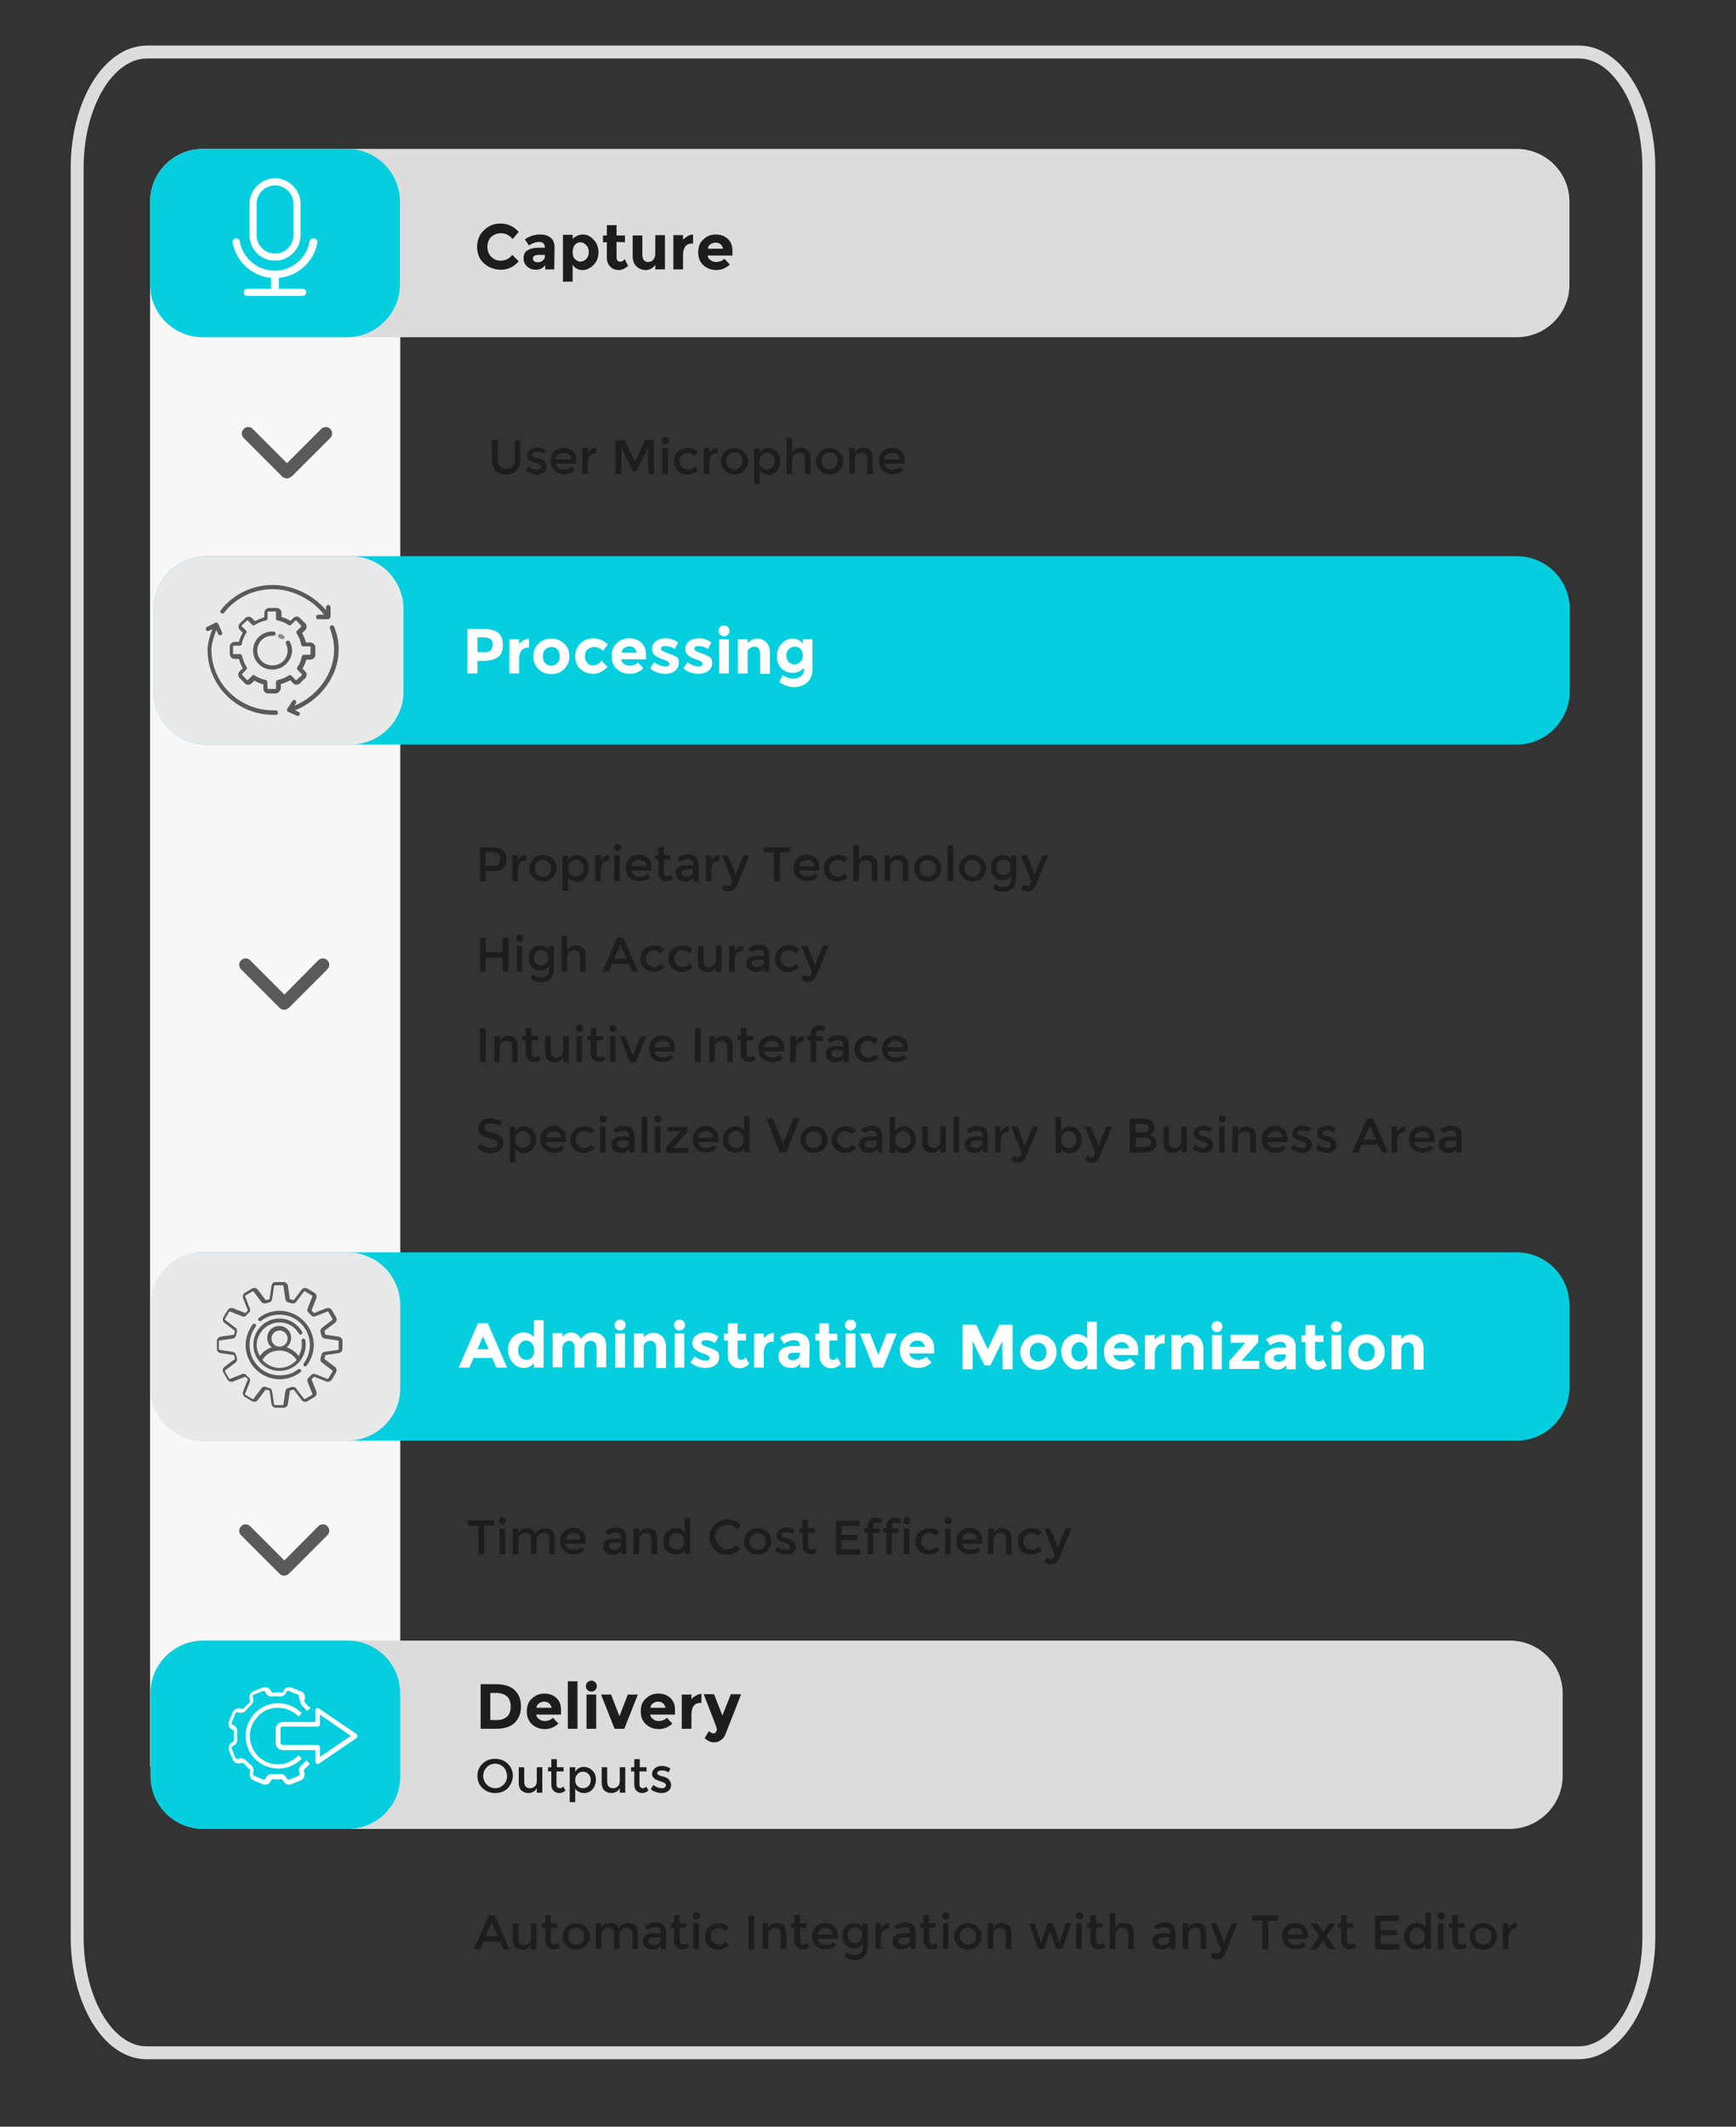 <svg version="1.1" id="Layer_1" xmlns="http://www.w3.org/2000/svg" x="0" y="0" viewBox="0 0 537.8 658.4" xml:space="preserve"><rect x="0" y="0" width="537.8" height="658.4" fill="#333333" stroke="none"/><style>.st2{fill:#5a5a5a}.st3{fill:#dcdcdc}.st4{enable-background:new}.st5{fill:#1d1d1b}.st6{fill:#05cfde}.st7{fill:#fff}.st8{fill:#e9e9ea}</style><path d="M100.8 552.3H69.6c-12.8 0-23.1-2.6-23.1-5.9V65.7c0-3.3 10.3-5.9 23.1-5.9h31.3c12.8 0 23.1 2.6 23.1 5.9v480.7c-.1 3.3-10.4 5.9-23.2 5.9z" fill="#f7f7f7"/><path d="M23.9 599.6V52c0-19.8 9.7-35.9 21.7-35.9h443.5c12 0 21.7 16 21.7 35.9v547.6c0 19.8-9.7 35.9-21.7 35.9H45.6c-12 .2-21.7-16-21.7-35.9z" fill="none" stroke="#dcdcdc" stroke-width="4" stroke-miterlimit="10"/><path class="st2" d="M88.8 148.1c-.5 0-1-.2-1.4-.6l-11.9-11.9c-.8-.8-.8-2 0-2.8s2-.8 2.8 0l10.6 10.6 10.6-10.6c.2-.2.5-.4.8-.5.7-.2 1.5-.1 2 .5.8.8.8 2 0 2.8l-11.9 11.9c-.6.4-1.1.6-1.6.6"/><path class="st3" d="M469.9 104.4h-407c-9.1 0-16.4-7.3-16.4-16.4V62.5c0-9.1 7.3-16.4 16.4-16.4h406.9c9.1 0 16.4 7.3 16.4 16.4V88c.1 9-7.3 16.4-16.3 16.4z"/><g class="st4"><path class="st5" d="M155 80.7c1.5 0 2.8-.6 3.7-1.8l2 2c-1.6 1.8-3.4 2.6-5.5 2.6s-3.9-.7-5.3-2-2.1-3-2.1-5.1c0-2 .7-3.8 2.1-5.1 1.4-1.4 3.1-2.1 5.1-2.1 2.3 0 4.2.9 5.7 2.6l-1.9 2.2c-1-1.2-2.2-1.8-3.6-1.8-1.2 0-2.1.4-3 1.1-.8.8-1.2 1.8-1.2 3.1s.4 2.3 1.2 3.1c.8.8 1.7 1.2 2.8 1.2zm16.7 2.7h-2.8v-1.3c-.8 1-1.7 1.4-2.8 1.4s-2.1-.3-2.8-1c-.8-.7-1.1-1.5-1.1-2.6s.4-1.9 1.2-2.4 1.9-.8 3.2-.8h2.2v-.1c0-1.1-.6-1.7-1.8-1.7-.5 0-1.1.1-1.6.3s-1.1.5-1.5.8l-1.3-1.9c1.4-1 3-1.5 4.8-1.5 1.3 0 2.3.3 3.2 1 .8.6 1.2 1.7 1.2 3.1l-.1 6.7zm-2.9-4v-.5h-1.9c-1.2 0-1.8.4-1.8 1.1 0 .4.1.7.4.9.3.2.7.3 1.2.3s1-.2 1.4-.5c.5-.4.7-.8.7-1.3zm11.8-6.8c1.2 0 2.3.5 3.3 1.6 1 1 1.5 2.3 1.5 3.9s-.5 2.9-1.5 3.9-2.1 1.6-3.4 1.6-2.3-.5-3.1-1.6v5.2h-3V72.7h3v1.2c.9-.8 2-1.3 3.2-1.3zm-3.2 5.5c0 .9.2 1.6.7 2.1s1.1.8 1.7.8 1.3-.3 1.8-.8.8-1.2.8-2.1-.2-1.6-.8-2.2-1.1-.9-1.8-.9-1.3.3-1.8.9c-.4.6-.6 1.3-.6 2.2zm13.6-3.2v4.8c0 .4.1.7.3 1 .2.2.5.3.8.3.6 0 1-.2 1.4-.8l1.1 2.1c-.9.8-1.9 1.3-2.9 1.3s-1.9-.3-2.6-1c-.7-.7-1.1-1.6-1.1-2.7V75h-1.2v-2.1h1.2v-3.2h3v3.2h2.6V75l-2.6-.1zm12 3.6v-5.7h3v10.6h-3V82c-.7 1-1.7 1.6-2.9 1.6s-2.1-.4-2.9-1.1c-.8-.7-1.2-1.8-1.2-3.2v-6.4h3v5.8c0 1.6.6 2.4 1.8 2.4.6 0 1.1-.2 1.5-.6.5-.6.7-1.2.7-2zm11.3-3.1c-.9 0-1.5.3-2 .9-.4.6-.7 1.5-.7 2.5v4.6h-3V72.8h3v1.4c.4-.4.9-.8 1.4-1.1.6-.3 1.2-.5 1.7-.5v2.8h-.4zm11.8 6.5c-1.2 1.1-2.6 1.7-4.2 1.7s-2.9-.5-4-1.5-1.6-2.3-1.6-4 .5-3 1.6-4 2.3-1.5 3.8-1.5 2.7.4 3.7 1.3 1.5 2.1 1.5 3.6v1.6h-7.7c.1.6.4 1.1.9 1.4.5.4 1.1.6 1.7.6 1 0 1.9-.3 2.6-1l1.7 1.8zm-2.9-6.3c-.4-.3-.9-.5-1.5-.5s-1.1.2-1.6.5c-.5.4-.8.8-.8 1.4h4.7c-.1-.6-.4-1.1-.8-1.4z"/></g><path class="st6" d="M107.5 104.4H62.9c-9.1 0-16.4-7.3-16.4-16.4V62.5c0-9.1 7.3-16.4 16.4-16.4h44.6c9.1 0 16.4 7.3 16.4 16.4V88c0 9-7.4 16.4-16.4 16.4zm362.4 126.1H64c-9.1 0-16.4-7.3-16.4-16.4v-25.5c0-9.1 7.3-16.4 16.4-16.4h405.9c9.1 0 16.4 7.3 16.4 16.4v25.5c-.1 9-7.4 16.4-16.4 16.4z"/><g class="st4"><path class="st7" d="M154.3 195.9c1 .8 1.5 2.1 1.5 3.8s-.5 3-1.5 3.7-2.5 1.2-4.6 1.2h-1.8v3.9h-3.1v-13.8h4.9c2.1 0 3.6.4 4.6 1.2zm-2.3 5.4c.4-.4.6-1 .6-1.8s-.2-1.4-.7-1.7-1.2-.5-2.2-.5h-1.8v4.6h2.1c1 .1 1.7-.1 2-.6zm11.5-.8c-.9 0-1.5.3-2 .9-.4.6-.7 1.5-.7 2.5v4.6h-3v-10.6h3v1.4c.4-.4.9-.8 1.4-1.1.6-.3 1.2-.5 1.7-.5v2.8h-.4zm12.9 2.7c0 1.5-.5 2.8-1.6 3.9s-2.4 1.6-4 1.6-3-.5-4-1.6c-1.1-1.1-1.6-2.4-1.6-3.9s.5-2.8 1.6-3.9 2.4-1.6 4-1.6 3 .5 4 1.6c1.1 1 1.6 2.3 1.6 3.9zm-8.2 0c0 .9.2 1.6.7 2.1s1.1.8 1.9.8 1.4-.3 1.9-.8.7-1.3.7-2.1-.2-1.6-.7-2.1c-.5-.6-1.1-.8-1.9-.8s-1.4.3-1.9.8-.7 1.2-.7 2.1zm15.5 2.8c1 0 1.9-.5 2.7-1.5l1.8 2c-1.4 1.4-2.9 2.1-4.4 2.1-1.6 0-2.9-.5-4-1.5s-1.6-2.3-1.6-4c0-1.6.6-2.9 1.7-4 1.1-1 2.4-1.5 4-1.5.8 0 1.5.2 2.3.5s1.5.8 2.1 1.4l-1.5 2c-.3-.4-.8-.7-1.3-.9s-1-.3-1.5-.3c-.8 0-1.4.3-2 .8s-.8 1.2-.8 2.1c0 .9.3 1.6.8 2.1.3.5 1 .7 1.7.7zm15.6.9c-1.2 1.1-2.6 1.7-4.2 1.7s-2.9-.5-4-1.5-1.6-2.3-1.6-4 .5-3 1.6-4 2.3-1.5 3.8-1.5 2.7.4 3.7 1.3 1.5 2.1 1.5 3.6v1.6h-7.7c.1.6.4 1.1.9 1.4.5.4 1.1.6 1.7.6 1 0 1.9-.3 2.6-1l1.7 1.8zm-2.8-6.3c-.4-.3-.9-.5-1.5-.5s-1.1.2-1.6.5-.8.8-.8 1.4h4.7c-.2-.5-.4-1-.8-1.4zm13.8 4.6c0 1-.4 1.9-1.2 2.5s-1.7.9-2.9.9c-.8 0-1.6-.1-2.5-.4-.9-.3-1.6-.7-2.3-1.3l1.3-1.9c1.1.9 2.3 1.3 3.5 1.3.4 0 .7-.1.9-.2.2-.2.3-.4.3-.6s-.2-.5-.5-.7-.8-.4-1.3-.6-1-.3-1.3-.5c-.3-.1-.7-.3-1.1-.6-.8-.5-1.2-1.2-1.2-2.2s.4-1.8 1.2-2.4 1.8-.9 3.1-.9c1.2 0 2.5.4 3.8 1.3l-1.1 2c-.9-.6-1.8-.9-2.8-.9s-1.4.2-1.4.8c0 .3.1.5.4.7.3.2.8.3 1.4.6s1.1.4 1.4.5c.3.1.6.3 1 .5 1 .3 1.3 1 1.3 2.1zm10.3 0c0 1-.4 1.9-1.2 2.5s-1.7.9-2.9.9c-.8 0-1.6-.1-2.5-.4-.9-.3-1.6-.7-2.3-1.3l1.3-1.9c1.1.9 2.3 1.3 3.5 1.3.4 0 .7-.1.9-.2.2-.2.3-.4.3-.6s-.2-.5-.5-.7-.8-.4-1.3-.6-1-.3-1.3-.5c-.3-.1-.7-.3-1.1-.6-.8-.5-1.2-1.2-1.2-2.2s.4-1.8 1.2-2.4 1.8-.9 3.1-.9 2.5.4 3.8 1.3l-1.1 2c-.9-.6-1.8-.9-2.8-.9-.9 0-1.4.2-1.4.8 0 .3.1.5.4.7s.8.3 1.4.6c.7.2 1.1.4 1.4.5.3.1.6.3 1 .5.9.3 1.3 1 1.3 2.1zm2.5-8.7c-.3-.3-.5-.7-.5-1.2s.2-.9.5-1.2.7-.5 1.2-.5.9.2 1.2.5.5.7.5 1.2-.2.9-.5 1.2-.7.5-1.2.5c-.4 0-.8-.2-1.2-.5zm2.7 12h-3v-10.6h3v10.6zm5.8-5.9v5.9h-3v-10.6h3v1.2c.9-.9 1.9-1.4 3-1.4s2.1.4 2.8 1.2c.8.8 1.1 1.8 1.1 3.2v6.5h-3v-6c0-1.6-.6-2.4-1.8-2.4-.6 0-1.1.2-1.6.6s-.5.9-.5 1.8zm17.5 4.1c-.9 1-2.1 1.6-3.5 1.6s-2.6-.5-3.5-1.4c-1-.9-1.4-2.2-1.4-3.8s.5-2.9 1.5-3.9 2.1-1.5 3.4-1.5c1.3 0 2.3.5 3.1 1.6v-1.4h3v9.3c0 .9-.2 1.8-.5 2.5s-.8 1.3-1.3 1.7c-1.1.9-2.4 1.3-3.9 1.3-.8 0-1.6-.1-2.4-.4-.8-.3-1.5-.6-2.2-1.1l1.1-2.2c1 .7 2 1.1 3.1 1.1s1.9-.3 2.6-.8.9-1.4.9-2.6zm-.4-3.8c0-.8-.2-1.5-.7-2s-1.1-.7-1.8-.7-1.3.2-1.8.7-.8 1.2-.8 2 .2 1.5.7 2 1.1.8 1.8.8 1.3-.3 1.8-.8c.6-.4.8-1.1.8-2z"/></g><path class="st8" d="M108.6 230.5H64c-9.1 0-16.4-7.3-16.4-16.4v-25.5c0-9.1 7.3-16.4 16.4-16.4h44.6c9.1 0 16.4 7.3 16.4 16.4v25.5c0 9-7.4 16.4-16.4 16.4z"/><path class="st2" d="M88 312.6c-.5 0-1-.2-1.4-.6l-11.9-11.9c-.8-.8-.8-2 0-2.8s2-.8 2.8 0l10.6 10.6 10.5-10.6c.2-.2.5-.4.8-.5.7-.2 1.5-.1 2 .5.8.8.8 2 0 2.8L89.5 312c-.5.4-1 .6-1.5.6m0 175.2c-.5 0-1-.2-1.4-.6l-11.9-11.9c-.8-.8-.8-2 0-2.8s2-.8 2.8 0l10.6 10.6 10.5-10.6c.2-.2.5-.4.8-.5.7-.2 1.5-.1 2 .5.8.8.8 2 0 2.8l-11.9 11.9c-.5.4-1 .6-1.5.6"/><g class="st4"><path class="st5" d="M154.9 144.4c.5.6 1.1.8 1.9.8s1.5-.3 2-.8c.5-.6.7-1.3.7-2.3v-5.8h1.7v5.9c0 1.5-.4 2.7-1.2 3.5s-1.9 1.2-3.2 1.2-2.4-.4-3.2-1.2-1.2-2-1.2-3.5v-5.9h1.8v5.8c-.1.9.2 1.7.7 2.3zm14.4 0c0 .8-.3 1.4-.8 1.8-.6.5-1.3.7-2.1.7-.6 0-1.2-.1-1.8-.3s-1.2-.5-1.7-.9l.8-1.3c.9.7 1.8 1 2.7 1 .4 0 .7-.1.9-.3s.3-.4.3-.7c0-.4-.5-.8-1.6-1.1-.1 0-.1 0-.2-.1-1.7-.5-2.5-1.2-2.5-2.2 0-.7.3-1.3.9-1.8.6-.4 1.3-.7 2.2-.7s1.8.3 2.6.8l-.6 1.2c-.7-.4-1.4-.6-2.1-.6-.4 0-.7.1-1 .2-.3.1-.4.4-.4.7s.1.5.4.6c.2.1.4.2.8.3.3.1.6.2.9.2s.5.2.7.3.5.2.8.4c.5.4.8 1 .8 1.8zm9.3-.9h-6.3c0 .6.3 1 .8 1.4s1 .5 1.7.5c1 0 1.8-.3 2.3-.9l1 1c-.9.9-2 1.3-3.4 1.3-1.1 0-2.1-.4-2.9-1.1s-1.2-1.7-1.2-3 .4-2.3 1.2-3 1.7-1.1 2.8-1.1 2 .3 2.8 1 1.1 1.6 1.1 2.7l.1 1.2zm-6.3-1.3h4.6c0-.7-.2-1.2-.6-1.5-.4-.3-.9-.5-1.6-.5-.6 0-1.2.2-1.7.6-.4.2-.7.7-.7 1.4zm12.3-1.9c-.8 0-1.5.3-1.9.8s-.6 1.3-.6 2.2v3.4h-1.7v-8h1.7v1.6c.3-.5.6-.9 1.1-1.2s1-.5 1.5-.5l-.1 1.7c.1 0 .1 0 0 0zm7.9 6.5h-1.8v-10.5h2.8l3.2 6.6 3.2-6.6h2.7v10.5h-1.8v-8.2l-3.7 7.3h-1l-3.6-7.3v8.2zm12.9-9.6c-.2-.2-.3-.5-.3-.8s.1-.5.3-.8.5-.3.8-.3.5.1.8.3.3.5.3.8-.1.5-.3.8-.5.3-.8.3-.6-.1-.8-.3zm1.5 9.6h-1.7v-8h1.7v8zm6 .1c-1.1 0-2.1-.4-2.9-1.1-.8-.8-1.2-1.7-1.2-3 0-1.2.4-2.2 1.3-3 .8-.8 1.9-1.1 3.1-1.1s2.2.4 3 1.2l-1 1.2c-.7-.6-1.4-.9-2.1-.9s-1.3.2-1.8.7-.8 1.1-.8 1.8.3 1.4.8 1.9 1.1.8 1.9.8c.7 0 1.4-.3 2.1-1l1 1.1c-1 .9-2.1 1.4-3.4 1.4zm9.3-6.6c-.8 0-1.5.3-1.9.8s-.6 1.3-.6 2.2v3.4H218v-8h1.7v1.6c.3-.5.6-.9 1.1-1.2s1-.5 1.5-.5l-.1 1.7c.1 0 0 0 0 0zm8.3 5.4c-.8.8-1.8 1.2-3 1.2s-2.2-.4-3-1.2-1.2-1.8-1.2-2.9c0-1.1.4-2.1 1.2-2.9.8-.8 1.8-1.2 3-1.2s2.2.4 3 1.2 1.2 1.8 1.2 2.9-.4 2.1-1.2 2.9zm-4.8-1.1c.5.5 1.1.7 1.8.7s1.3-.2 1.8-.7.7-1.1.7-1.9c0-.8-.2-1.4-.7-1.9s-1.1-.7-1.8-.7-1.3.2-1.8.7-.7 1.1-.7 1.9.2 1.5.7 1.9zm12.2-5.9c1.1 0 2 .4 2.7 1.1.8.7 1.1 1.7 1.1 3 0 1.2-.4 2.2-1.1 3-.8.8-1.6 1.2-2.6 1.2s-1.9-.4-2.7-1.3v4.1h-1.7v-10.9h1.7v1.4c.6-1.1 1.5-1.6 2.6-1.6zm-2.7 4.1c0 .8.2 1.4.7 1.9s1 .7 1.7.7 1.2-.2 1.7-.7.7-1.1.7-1.9c0-.8-.2-1.4-.7-1.9s-1.1-.8-1.7-.8c-.6 0-1.2.3-1.7.8-.4.5-.7 1.1-.7 1.9zm10.2-.4v4.3h-1.7v-11.1h1.7v4.6c.2-.5.6-.9 1.1-1.2s1-.4 1.6-.4c.9 0 1.6.3 2.2.8.6.6.8 1.3.8 2.4v4.9h-1.7v-4.4c0-1.5-.6-2.2-1.8-2.2-.6 0-1.1.2-1.5.6-.5.4-.7 1-.7 1.7zm14.6 3.3c-.8.8-1.8 1.2-3 1.2s-2.2-.4-3-1.2-1.2-1.8-1.2-2.9c0-1.1.4-2.1 1.2-2.9.8-.8 1.8-1.2 3-1.2s2.2.4 3 1.2 1.2 1.8 1.2 2.9-.4 2.1-1.2 2.9zm-4.8-1.1c.5.5 1.1.7 1.8.7s1.3-.2 1.8-.7.7-1.1.7-1.9c0-.8-.2-1.4-.7-1.9s-1.1-.7-1.8-.7-1.3.2-1.8.7-.7 1.1-.7 1.9.3 1.5.7 1.9zm9.6-2.2v4.3h-1.7v-8h1.7v1.5c.3-.5.6-.9 1.1-1.2s1-.4 1.5-.4c.9 0 1.6.3 2.2.8.6.6.8 1.3.8 2.4v4.9h-1.7v-4.4c0-1.5-.6-2.2-1.8-2.2-.6 0-1.1.2-1.5.6-.4.4-.6 1-.6 1.7zm15.5 1.1H274c0 .6.3 1 .8 1.4s1 .5 1.7.5c1 0 1.8-.3 2.3-.9l1 1c-.9.9-2 1.3-3.4 1.3-1.1 0-2.1-.4-2.9-1.1s-1.2-1.7-1.2-3 .4-2.3 1.2-3c.8-.7 1.7-1.1 2.8-1.1s2 .3 2.8 1 1.1 1.6 1.1 2.7l.1 1.2zm-6.3-1.3h4.6c0-.7-.2-1.2-.6-1.5s-.9-.5-1.6-.5c-.6 0-1.2.2-1.7.6-.5.2-.7.7-.7 1.4z"/></g><g class="st4"><path class="st5" d="M155.8 263.2c.7.6 1.1 1.6 1.1 2.8 0 1.3-.4 2.2-1.1 2.8s-1.9.9-3.4.9h-1.9v3.1h-1.8v-10.5h3.6c1.6 0 2.8.3 3.5.9zm-1.3 4.3c.4-.4.5-.9.5-1.7 0-.7-.2-1.2-.7-1.5s-1.2-.5-2.1-.5h-1.8v4.2h2.1c1 .1 1.7-.1 2-.5zm8.4-1.1c-.8 0-1.5.3-1.9.8s-.6 1.3-.6 2.2v3.4h-1.7v-8h1.7v1.6c.3-.5.6-.9 1.1-1.2.5-.3 1-.5 1.5-.5l-.1 1.7c.1 0 0 0 0 0zm8.3 5.3c-.8.8-1.8 1.2-3 1.2s-2.2-.4-3-1.2c-.8-.8-1.2-1.8-1.2-2.9s.4-2.1 1.2-2.9 1.8-1.2 3-1.2 2.2.4 3 1.2c.8.8 1.2 1.8 1.2 2.9 0 1.1-.4 2.1-1.2 2.9zm-4.8-1c.5.5 1.1.7 1.8.7s1.3-.2 1.8-.7.7-1.1.7-1.9-.2-1.4-.7-1.9-1.1-.7-1.8-.7-1.3.2-1.8.7-.7 1.1-.7 1.9.2 1.4.7 1.9zm12.2-6c1.1 0 2 .4 2.7 1.1.8.7 1.1 1.7 1.1 3 0 1.2-.4 2.2-1.1 3-.8.8-1.6 1.2-2.6 1.2s-1.9-.4-2.7-1.3v4.1h-1.7v-10.9h1.7v1.4c.7-1.1 1.5-1.6 2.6-1.6zm-2.6 4.1c0 .8.2 1.4.7 1.9s1 .7 1.7.7 1.2-.2 1.7-.7.7-1.1.7-1.9-.2-1.4-.7-1.9-1.1-.8-1.7-.8-1.2.3-1.7.8-.7 1.1-.7 1.9zm12.6-2.4c-.8 0-1.5.3-1.9.8s-.6 1.3-.6 2.2v3.4h-1.7v-8h1.7v1.6c.3-.5.6-.9 1.1-1.2.5-.3 1-.5 1.5-.5l-.1 1.7zm1.9-3.2c-.2-.2-.3-.5-.3-.8s.1-.5.3-.8.5-.3.8-.3.5.1.8.3c.3.2.3.5.3.8s-.1.5-.3.8-.5.3-.8.3-.6-.1-.8-.3zm1.5 9.6h-1.7v-8h1.7v8zm9.9-3.3h-6.3c0 .6.3 1 .8 1.4s1 .5 1.7.5c1 0 1.8-.3 2.3-.9l1 1c-.9.9-2 1.3-3.4 1.3-1.1 0-2.1-.4-2.9-1.1s-1.2-1.7-1.2-3 .4-2.3 1.2-3 1.7-1.1 2.8-1.1 2 .3 2.8 1 1.1 1.6 1.1 2.7l.1 1.2zm-6.3-1.3h4.6c0-.7-.2-1.2-.6-1.5-.4-.3-.9-.5-1.6-.5-.6 0-1.2.2-1.7.6-.4.2-.7.8-.7 1.4zm10.1-2.1v4c0 .4.1.7.3.9.2.2.5.3.8.3.4 0 .7-.2 1-.5l.7 1.2c-.6.5-1.2.8-2 .8s-1.3-.2-1.8-.7-.8-1.2-.8-2v-4h-1v-1.4h1v-2.5h1.7v2.5h2.1v1.4h-2zm10.7 6.7h-1.5v-1.1c-.7.8-1.5 1.2-2.7 1.2-.8 0-1.5-.2-2.1-.7-.5-.5-.8-1.1-.8-1.9s.3-1.4.9-1.8c.6-.4 1.4-.6 2.4-.6h2.2v-.3c0-1.1-.6-1.6-1.8-1.6-.7 0-1.5.3-2.3.8l-.8-1.1c1-.8 2.1-1.2 3.3-1.2.9 0 1.7.2 2.3.7s.9 1.2.9 2.2v5.4zm-1.7-3v-.7h-1.9c-1.2 0-1.8.4-1.8 1.1 0 .4.1.7.5.9.3.2.7.3 1.3.3.5 0 1-.2 1.4-.5.4-.3.5-.6.5-1.1zm8.2-3.4c-.8 0-1.5.3-1.9.8s-.6 1.3-.6 2.2v3.4h-1.7v-8h1.7v1.6c.3-.5.6-.9 1.1-1.2.5-.3 1-.5 1.5-.5l-.1 1.7c.1 0 .1 0 0 0zm2.8 9.6c-.7 0-1.4-.3-2-.8l.8-1.4c.4.3.7.5 1.1.5s.7-.1.9-.4.4-.6.4-.9c0-.1-1.1-2.9-3.2-8.2h1.8l2.4 5.9 2.4-5.9h1.8l-3.9 9.5c-.2.5-.6.9-1 1.2-.5.3-1 .5-1.5.5zm15.9-12.1v8.9h-1.8v-8.9h-3.2v-1.6h8.1v1.6h-3.1zm12.3 5.6h-6.3c0 .6.3 1 .8 1.4s1 .5 1.7.5c1 0 1.8-.3 2.3-.9l1 1c-.9.9-2 1.3-3.4 1.3-1.1 0-2.1-.4-2.9-1.1s-1.2-1.7-1.2-3 .4-2.3 1.2-3 1.7-1.1 2.8-1.1 2 .3 2.8 1 1.1 1.6 1.1 2.7l.1 1.2zm-6.2-1.3h4.6c0-.7-.2-1.2-.6-1.5-.4-.3-.9-.5-1.6-.5-.6 0-1.2.2-1.7.6-.5.2-.7.8-.7 1.4zm11.6 4.7c-1.1 0-2.1-.4-2.9-1.1-.8-.8-1.2-1.7-1.2-3 0-1.2.4-2.2 1.3-3 .8-.8 1.9-1.1 3.1-1.1s2.2.4 3 1.2l-1 1.2c-.7-.6-1.4-.9-2.1-.9s-1.3.2-1.8.7-.8 1.1-.8 1.8.3 1.4.8 1.9 1.1.8 1.9.8c.7 0 1.4-.3 2.1-1l1 1.1c-1 .9-2.1 1.4-3.4 1.4zm6.8-4.4v4.3h-1.7v-11.1h1.7v4.6c.2-.5.6-.9 1.1-1.2.5-.3 1-.4 1.6-.4.9 0 1.6.3 2.2.8.6.6.8 1.3.8 2.4v4.9h-1.7v-4.4c0-1.5-.6-2.2-1.8-2.2-.6 0-1.1.2-1.5.6-.5.4-.7.9-.7 1.7zm9.7 0v4.3h-1.7v-8h1.7v1.5c.3-.5.6-.9 1.1-1.2.5-.3 1-.4 1.5-.4.9 0 1.6.3 2.2.8.6.6.8 1.3.8 2.4v4.9h-1.7v-4.4c0-1.5-.6-2.2-1.8-2.2-.6 0-1.1.2-1.5.6-.4.4-.6.9-.6 1.7zm14.6 3.2c-.8.8-1.8 1.2-3 1.2s-2.2-.4-3-1.2c-.8-.8-1.2-1.8-1.2-2.9s.4-2.1 1.2-2.9 1.8-1.2 3-1.2 2.2.4 3 1.2c.8.8 1.2 1.8 1.2 2.9 0 1.1-.4 2.1-1.2 2.9zm-4.8-1c.5.5 1.1.7 1.8.7s1.3-.2 1.8-.7.7-1.1.7-1.9-.2-1.4-.7-1.9-1.1-.7-1.8-.7-1.3.2-1.8.7-.7 1.1-.7 1.9.3 1.4.7 1.9zm9.6 2.1h-1.6v-11.1h1.7v11.1h-.1zm9.1-1.1c-.8.8-1.8 1.2-3 1.2s-2.2-.4-3-1.2c-.8-.8-1.2-1.8-1.2-2.9s.4-2.1 1.2-2.9 1.8-1.2 3-1.2 2.2.4 3 1.2c.8.8 1.2 1.8 1.2 2.9 0 1.1-.4 2.1-1.2 2.9zm-4.8-1c.5.5 1.1.7 1.8.7s1.3-.2 1.8-.7.7-1.1.7-1.9-.2-1.4-.7-1.9-1.1-.7-1.8-.7-1.3.2-1.8.7-.7 1.1-.7 1.9.3 1.4.7 1.9zm15.3-5.9v7c0 1.4-.4 2.5-1.1 3.2-.8.7-1.7 1.1-2.9 1.1s-2.3-.4-3.3-1.1l.8-1.3c.8.6 1.6.9 2.4.9s1.4-.2 1.9-.6.7-1.1.7-2v-1c-.3.5-.6.8-1.1 1.1-.5.3-1 .4-1.6.4-1.1 0-1.9-.4-2.6-1.1s-1-1.7-1-2.8.3-2 1-2.8c.7-.7 1.5-1.1 2.6-1.1s1.9.4 2.6 1.3v-1.2h1.6zm-6.2 3.7c0 .7.2 1.2.6 1.7s.9.7 1.6.7 1.2-.2 1.7-.7c.4-.5.6-1 .6-1.7s-.2-1.3-.6-1.7c-.4-.5-1-.7-1.7-.7s-1.2.2-1.6.7c-.4.4-.6 1-.6 1.7zm9.7 7.5c-.7 0-1.4-.3-2-.8l.8-1.4c.4.3.7.5 1.1.5s.7-.1.9-.4c.2-.3.4-.6.4-.9 0-.1-1.1-2.9-3.2-8.2h1.8l2.4 5.9 2.4-5.9h1.8l-3.9 9.5c-.2.5-.6.9-1 1.2-.5.3-1 .5-1.5.5z"/></g><g class="st4"><path class="st5" d="M148.7 300.8v-10.5h1.8v4.5h5.2v-4.5h1.8v10.5h-1.8v-4.3h-5.2v4.3h-1.8zm11.5-9.6c-.2-.2-.3-.5-.3-.8s.1-.5.3-.8.5-.3.8-.3.5.1.8.3c.3.2.3.5.3.8s-.1.5-.3.8-.5.3-.8.3-.6-.1-.8-.3zm1.6 9.6h-1.7v-8h1.7v8zm9.8-8v7c0 1.4-.4 2.5-1.1 3.2-.8.7-1.7 1.1-2.9 1.1s-2.3-.4-3.3-1.1l.8-1.3c.8.6 1.6.9 2.4.9s1.4-.2 1.9-.6.7-1.1.7-2v-1c-.3.5-.6.8-1.1 1.1-.5.3-1 .4-1.6.4-1.1 0-1.9-.4-2.6-1.1s-1-1.7-1-2.8.3-2 1-2.8c.7-.7 1.5-1.1 2.6-1.1s1.9.4 2.6 1.3v-1.2h1.6zm-6.2 3.7c0 .7.2 1.2.6 1.7s.9.7 1.6.7 1.2-.2 1.7-.7c.4-.5.6-1 .6-1.7s-.2-1.3-.6-1.7c-.4-.5-1-.7-1.7-.7s-1.2.2-1.6.7c-.4.4-.6 1-.6 1.7zm10.3 0v4.3H174v-11.1h1.7v4.6c.2-.5.6-.9 1.1-1.2.5-.3 1-.4 1.6-.4.9 0 1.6.3 2.2.8.6.6.8 1.3.8 2.4v4.9h-1.7v-4.4c0-1.5-.6-2.2-1.8-2.2-.6 0-1.1.2-1.5.6-.5.4-.7.9-.7 1.7zm13.9 1.9l-1 2.4h-2l4.6-10.5h1.9l4.6 10.5h-1.9l-1.1-2.4h-5.1zm4.5-1.6l-1.9-4.3-1.9 4.3h3.8zm8.4 4.1c-1.1 0-2.1-.4-2.9-1.1-.8-.8-1.2-1.7-1.2-3 0-1.2.4-2.2 1.3-3 .8-.8 1.9-1.1 3.1-1.1s2.2.4 3 1.2l-1 1.2c-.7-.6-1.4-.9-2.1-.9s-1.3.2-1.8.7-.8 1.1-.8 1.8.3 1.4.8 1.9 1.1.8 1.9.8c.7 0 1.4-.3 2.1-1l1 1.1c-1 .9-2.1 1.4-3.4 1.4zm8.7 0c-1.1 0-2.1-.4-2.9-1.1-.8-.8-1.2-1.7-1.2-3 0-1.2.4-2.2 1.3-3 .8-.8 1.9-1.1 3.1-1.1s2.2.4 3 1.2l-1 1.2c-.7-.6-1.4-.9-2.1-.9s-1.3.2-1.8.7-.8 1.1-.8 1.8.3 1.4.8 1.9 1.1.8 1.9.8c.7 0 1.4-.3 2.1-1l1 1.1c-1.1.9-2.2 1.4-3.4 1.4zm10.6-3.8v-4.3h1.7v8h-1.7v-1.5c-.3.5-.6.9-1.1 1.2-.5.3-1 .4-1.5.4-.9 0-1.6-.3-2.2-.8s-.8-1.3-.8-2.4v-4.9h1.7v4.4c0 1.5.6 2.2 1.8 2.2.6 0 1.1-.2 1.5-.6.4-.4.6-.9.6-1.7zm8.3-2.7c-.8 0-1.5.3-1.9.8s-.6 1.3-.6 2.2v3.4h-1.7v-8h1.7v1.6c.3-.5.6-.9 1.1-1.2.5-.3 1-.5 1.5-.5l-.1 1.7c.1 0 .1 0 0 0zm8.2 6.4h-1.5v-1.1c-.7.8-1.5 1.2-2.7 1.2-.8 0-1.5-.2-2.1-.7-.5-.5-.8-1.1-.8-1.9s.3-1.4.9-1.8c.6-.4 1.4-.6 2.4-.6h2.2v-.3c0-1.1-.6-1.6-1.8-1.6-.7 0-1.5.3-2.3.8l-.8-1.1c1-.8 2.1-1.2 3.3-1.2.9 0 1.7.2 2.3.7s.9 1.2.9 2.2v5.4zm-1.7-3v-.7h-1.9c-1.2 0-1.8.4-1.8 1.1 0 .4.1.7.5.9.3.2.7.3 1.3.3.5 0 1-.2 1.4-.5.4-.3.5-.6.5-1.1zm7.6 3.1c-1.1 0-2.1-.4-2.9-1.1-.8-.8-1.2-1.7-1.2-3 0-1.2.4-2.2 1.3-3 .8-.8 1.9-1.1 3.1-1.1s2.2.4 3 1.2l-1 1.2c-.7-.6-1.4-.9-2.1-.9s-1.3.2-1.8.7-.8 1.1-.8 1.8.3 1.4.8 1.9 1.1.8 1.9.8c.7 0 1.4-.3 2.1-1l1 1.1c-1 .9-2.2 1.4-3.4 1.4zm6.1 3.1c-.7 0-1.4-.3-2-.8l.8-1.4c.4.3.7.5 1.1.5s.7-.1.9-.4.4-.6.4-.9c0-.1-1.1-2.9-3.2-8.2h1.8l2.4 5.9 2.4-5.9h1.8l-3.9 9.5c-.2.5-.6.9-1 1.2-.5.3-1 .5-1.5.5z"/></g><g class="st4"><path class="st5" d="M148.7 318.3h1.8v10.5h-1.8v-10.5zm6.1 6.2v4.3h-1.7v-8h1.7v1.5c.3-.5.6-.9 1.1-1.2.5-.3 1-.4 1.5-.4.9 0 1.6.3 2.2.8.6.6.8 1.3.8 2.4v4.9h-1.7v-4.4c0-1.5-.6-2.2-1.8-2.2-.6 0-1.1.2-1.5.6-.4.4-.6.9-.6 1.7zm9.9-2.4v4c0 .4.1.7.3.9.2.2.5.3.8.3.4 0 .7-.2 1-.5l.7 1.2c-.6.5-1.2.8-2 .8s-1.3-.2-1.8-.7-.8-1.2-.8-2v-4h-1v-1.4h1v-2.5h1.7v2.5h2.1v1.4h-2zm9.8 3v-4.3h1.7v8h-1.7v-1.5c-.3.5-.6.9-1.1 1.2-.5.3-1 .4-1.5.4-.9 0-1.6-.3-2.2-.8s-.8-1.3-.8-2.4v-4.9h1.7v4.4c0 1.5.6 2.2 1.8 2.2.6 0 1.1-.2 1.5-.6s.6-.9.6-1.7zm4.2-5.9c-.2-.2-.3-.5-.3-.8s.1-.5.3-.8.5-.3.8-.3.5.1.8.3c.3.2.3.5.3.8s-.1.5-.3.8-.5.3-.8.3-.6-.1-.8-.3zm1.6 9.6h-1.7v-8h1.7v8zm4.5-6.7v4c0 .4.1.7.3.9.2.2.5.3.8.3.4 0 .7-.2 1-.5l.7 1.2c-.6.5-1.2.8-2 .8s-1.3-.2-1.8-.7-.8-1.2-.8-2v-4h-1v-1.4h1v-2.5h1.7v2.5h2.1v1.4h-2zm4.3-2.9c-.2-.2-.3-.5-.3-.8s.1-.5.3-.8.5-.3.8-.3.5.1.8.3c.3.2.3.5.3.8s-.1.5-.3.8-.5.3-.8.3-.6-.1-.8-.3zm1.6 9.6H189v-8h1.7v8zm4.5 0l-3.2-8h1.7l2.4 6 2.4-6h1.7l-3.2 8h-1.8zm13.9-3.3h-6.3c0 .6.3 1 .8 1.4s1 .5 1.7.5c1 0 1.8-.3 2.3-.9l1 1c-.9.9-2 1.3-3.4 1.3-1.1 0-2.1-.4-2.9-1.1s-1.2-1.7-1.2-3 .4-2.3 1.2-3 1.7-1.1 2.8-1.1 2 .3 2.8 1 1.1 1.6 1.1 2.7l.1 1.2zm-6.2-1.3h4.6c0-.7-.2-1.2-.6-1.5s-.9-.5-1.6-.5c-.6 0-1.2.2-1.7.6-.5.2-.7.8-.7 1.4zm12.4-5.9h1.8v10.5h-1.8v-10.5zm6.1 6.2v4.3h-1.7v-8h1.7v1.5c.3-.5.6-.9 1.1-1.2.5-.3 1-.4 1.5-.4.9 0 1.6.3 2.2.8.6.6.8 1.3.8 2.4v4.9h-1.7v-4.4c0-1.5-.6-2.2-1.8-2.2-.6 0-1.1.2-1.5.6-.4.4-.6.9-.6 1.7zm9.9-2.4v4c0 .4.1.7.3.9.2.2.5.3.8.3.4 0 .7-.2 1-.5l.7 1.2c-.6.5-1.2.8-2 .8s-1.3-.2-1.8-.7-.8-1.2-.8-2v-4h-1v-1.4h1v-2.5h1.7v2.5h2.1v1.4h-2zm11.7 3.4h-6.3c0 .6.3 1 .8 1.4s1 .5 1.7.5c1 0 1.8-.3 2.3-.9l1 1c-.9.9-2 1.3-3.4 1.3-1.1 0-2.1-.4-2.9-1.1s-1.2-1.7-1.2-3 .4-2.3 1.2-3 1.7-1.1 2.8-1.1 2 .3 2.8 1 1.1 1.6 1.1 2.7l.1 1.2zm-6.3-1.3h4.6c0-.7-.2-1.2-.6-1.5s-.9-.5-1.6-.5c-.6 0-1.2.2-1.7.6-.5.2-.7.8-.7 1.4zm12.3-1.8c-.8 0-1.5.3-1.9.8s-.6 1.3-.6 2.2v3.4h-1.7v-8h1.7v1.6c.3-.5.6-.9 1.1-1.2.5-.3 1-.5 1.5-.5l-.1 1.7zm3.8-2.3v.7h2.1v1.4h-2.1v6.6h-1.7v-6.7h-1v-1.4h1v-.6c0-.8.3-1.5.8-2s1.1-.7 1.8-.7 1.4.3 2 .8l-.7 1.2c-.3-.3-.7-.5-1-.5-.4 0-.6.1-.8.3-.3.3-.4.6-.4.9zm10.1 8.7h-1.5v-1.1c-.7.8-1.5 1.2-2.7 1.2-.8 0-1.5-.2-2.1-.7-.5-.5-.8-1.1-.8-1.9s.3-1.4.9-1.8 1.4-.6 2.4-.6h2.2v-.3c0-1.1-.6-1.6-1.8-1.6-.7 0-1.5.3-2.3.8l-.8-1.1c1-.8 2.1-1.2 3.3-1.2.9 0 1.7.2 2.3.7.6.5.9 1.2.9 2.2v5.4zm-1.6-3v-.7h-1.9c-1.2 0-1.8.4-1.8 1.1 0 .4.1.7.5.9.3.2.7.3 1.3.3.5 0 1-.2 1.4-.5s.5-.6.5-1.1zm7.5 3.1c-1.1 0-2.1-.4-2.9-1.1-.8-.8-1.2-1.7-1.2-3 0-1.2.4-2.2 1.3-3 .8-.8 1.9-1.1 3.1-1.1s2.2.4 3 1.2l-1 1.2c-.7-.6-1.4-.9-2.1-.9s-1.3.2-1.8.7-.8 1.1-.8 1.8.3 1.4.8 1.9 1.1.8 1.9.8c.7 0 1.4-.3 2.1-1l1 1.1c-1 .9-2.1 1.4-3.4 1.4zm12.5-3.4H275c0 .6.3 1 .8 1.4s1 .5 1.7.5c1 0 1.8-.3 2.3-.9l1 1c-.9.9-2 1.3-3.4 1.3-1.1 0-2.1-.4-2.9-1.1s-1.2-1.7-1.2-3 .4-2.3 1.2-3c.8-.7 1.7-1.1 2.8-1.1 1.1 0 2 .3 2.8 1s1.1 1.6 1.1 2.7v1.2h.1zm-6.2-1.3h4.6c0-.7-.2-1.2-.6-1.5s-.9-.5-1.6-.5c-.6 0-1.2.2-1.7.6-.5.2-.7.8-.7 1.4z"/></g><g class="st4"><path class="st5" d="M151.9 347.7c-.5 0-.9.1-1.3.3s-.5.5-.5 1c0 .4.2.8.5 1s1 .5 2.1.7c1.1.3 1.9.6 2.4 1.1s.8 1.2.8 2.1-.3 1.7-1 2.2c-.7.6-1.6.9-2.7.9-1.6 0-3.1-.6-4.4-1.7l1.1-1.3c1.1.9 2.2 1.4 3.3 1.4.6 0 1-.1 1.4-.4.3-.2.5-.6.5-1s-.2-.7-.5-.9c-.3-.2-.9-.4-1.6-.6-.8-.2-1.4-.4-1.8-.5-.4-.2-.8-.4-1.1-.6-.6-.5-.9-1.2-.9-2.2s.4-1.7 1.1-2.2 1.6-.8 2.6-.8c.7 0 1.3.1 2 .3.7.2 1.2.5 1.7.9l-.9 1.3c-.3-.3-.7-.5-1.3-.7-.5-.2-1-.3-1.5-.3zm10.3 1c1.1 0 2 .4 2.7 1.1.8.7 1.1 1.7 1.1 3 0 1.2-.4 2.2-1.1 3-.8.8-1.6 1.2-2.6 1.2s-1.9-.4-2.7-1.3v4.1h-1.7v-10.9h1.7v1.4c.7-1.1 1.5-1.6 2.6-1.6zm-2.6 4.1c0 .8.2 1.4.7 1.9s1 .7 1.7.7 1.2-.2 1.7-.7.7-1.1.7-1.9-.2-1.4-.7-1.9-1.1-.8-1.7-.8-1.2.3-1.7.8-.7 1.1-.7 1.9zm15.8.7h-6.3c0 .6.3 1 .8 1.4s1 .5 1.7.5c1 0 1.8-.3 2.3-.9l1 1c-.9.9-2 1.3-3.4 1.3-1.1 0-2.1-.4-2.9-1.1s-1.2-1.7-1.2-3 .4-2.3 1.2-3 1.7-1.1 2.8-1.1 2 .3 2.8 1 1.1 1.6 1.1 2.7l.1 1.2zm-6.2-1.3h4.6c0-.7-.2-1.2-.6-1.5s-.9-.5-1.6-.5c-.6 0-1.2.2-1.7.6-.5.2-.7.8-.7 1.4zm11.6 4.7c-1.1 0-2.1-.4-2.9-1.1-.8-.8-1.2-1.7-1.2-3 0-1.2.4-2.2 1.3-3 .8-.8 1.9-1.1 3.1-1.1s2.2.4 3 1.2l-1 1.2c-.7-.6-1.4-.9-2.1-.9s-1.3.2-1.8.7-.8 1.1-.8 1.8.3 1.4.8 1.9 1.1.8 1.9.8c.7 0 1.4-.3 2.1-1l1 1.1c-1 .9-2.1 1.4-3.4 1.4zm5.2-9.7c-.2-.2-.3-.5-.3-.8s.1-.5.3-.8.5-.3.8-.3.5.1.8.3.3.5.3.8-.1.5-.3.8-.5.3-.8.3-.6-.1-.8-.3zm1.6 9.6h-1.7v-8h1.7v8zm8.9 0H195v-1.1c-.7.8-1.5 1.2-2.7 1.2-.8 0-1.5-.2-2.1-.7-.5-.5-.8-1.1-.8-1.9s.3-1.4.9-1.8 1.4-.6 2.4-.6h2.2v-.3c0-1.1-.6-1.6-1.8-1.6-.7 0-1.5.3-2.3.8l-.8-1.1c1-.8 2.1-1.2 3.3-1.2.9 0 1.7.2 2.3.7s.9 1.2.9 2.2v5.4zm-1.7-3v-.7h-1.9c-1.2 0-1.8.4-1.8 1.1 0 .4.1.7.5.9.3.2.7.3 1.3.3.5 0 1-.2 1.4-.5s.5-.6.5-1.1zm5.7 3h-1.7v-11.1h1.7v11.1zm2.5-9.6c-.2-.2-.3-.5-.3-.8s.1-.5.3-.8.5-.3.8-.3.5.1.8.3.3.5.3.8-.1.5-.3.8-.5.3-.8.3-.5-.1-.8-.3zm1.6 9.6h-1.7v-8h1.7v8zm2.2-6.5v-1.4h6.2v1.5l-4.5 5h4.7v1.5h-6.8v-1.8l4.4-4.9-4 .1zm15.8 3.2h-6.3c0 .6.3 1 .8 1.4s1 .5 1.7.5c1 0 1.8-.3 2.3-.9l1 1c-.9.9-2 1.3-3.4 1.3-1.1 0-2.1-.4-2.9-1.1s-1.2-1.7-1.2-3 .4-2.3 1.2-3 1.7-1.1 2.8-1.1 2 .3 2.8 1 1.1 1.6 1.1 2.7l.1 1.2zm-6.3-1.3h4.6c0-.7-.2-1.2-.6-1.5s-.9-.5-1.6-.5c-.6 0-1.2.2-1.7.6-.4.2-.7.8-.7 1.4zm8.7 3.6c-.8-.8-1.1-1.8-1.1-3s.4-2.2 1.2-3c.8-.7 1.7-1.1 2.8-1.1s1.9.4 2.6 1.3v-4.4h1.7v11.1h-1.7v-1.2c-.6.9-1.5 1.3-2.7 1.3-1.1.1-2-.3-2.8-1zm.6-3c0 .8.2 1.4.7 1.9s1.1.7 1.7.7c.7 0 1.2-.2 1.7-.7s.7-1.1.7-1.9-.2-1.4-.7-1.9-1-.8-1.7-.8-1.2.3-1.7.8-.7 1.2-.7 1.9zm18 4h-2l-4.2-10.5h2l3.2 7.8 3.2-7.8h2l-4.2 10.5zm11.6-1.1c-.8.8-1.8 1.2-3 1.2s-2.2-.4-3-1.2c-.8-.8-1.2-1.8-1.2-2.9s.4-2.1 1.2-2.9 1.8-1.2 3-1.2 2.2.4 3 1.2c.8.8 1.2 1.8 1.2 2.9 0 1.1-.4 2.1-1.2 2.9zm-4.9-1c.5.5 1.1.7 1.8.7s1.3-.2 1.8-.7.7-1.1.7-1.9-.2-1.4-.7-1.9-1.1-.7-1.8-.7-1.3.2-1.8.7-.7 1.1-.7 1.9.3 1.4.7 1.9zm11.5 2.2c-1.1 0-2.1-.4-2.9-1.1-.8-.8-1.2-1.7-1.2-3 0-1.2.4-2.2 1.3-3 .8-.8 1.9-1.1 3.1-1.1s2.2.4 3 1.2l-1 1.2c-.7-.6-1.4-.9-2.1-.9s-1.3.2-1.8.7-.8 1.1-.8 1.8.3 1.4.8 1.9 1.1.8 1.9.8c.7 0 1.4-.3 2.1-1l1 1.1c-1 .9-2.1 1.4-3.4 1.4zm11.5-.1h-1.5v-1.1c-.7.8-1.5 1.2-2.7 1.2-.8 0-1.5-.2-2.1-.7-.5-.5-.8-1.1-.8-1.9s.3-1.4.9-1.8 1.4-.6 2.4-.6h2.2v-.3c0-1.1-.6-1.6-1.8-1.6-.7 0-1.5.3-2.3.8l-.8-1.1c1-.8 2.1-1.2 3.3-1.2.9 0 1.7.2 2.3.7.6.5.9 1.2.9 2.2v5.4zm-1.7-3v-.7h-1.9c-1.2 0-1.8.4-1.8 1.1 0 .4.1.7.5.9.3.2.7.3 1.3.3.5 0 1-.2 1.4-.5s.5-.6.5-1.1zm8.3-5.1c1.1 0 2 .4 2.7 1.1.8.7 1.1 1.7 1.1 3 0 1.2-.4 2.2-1.1 3-.8.8-1.6 1.2-2.6 1.2s-1.9-.4-2.7-1.3v1.2h-1.7v-11.1h1.7v4.5c.7-1.1 1.5-1.6 2.6-1.6zm-2.6 4.1c0 .8.2 1.4.7 1.9s1 .7 1.7.7 1.2-.2 1.7-.7.7-1.1.7-1.9-.2-1.4-.7-1.9-1.1-.8-1.7-.8-1.2.3-1.7.8-.7 1.1-.7 1.9zm14 .3v-4.3h1.7v8h-1.7v-1.5c-.3.5-.6.9-1.1 1.2-.5.3-1 .4-1.5.4-.9 0-1.6-.3-2.2-.8s-.8-1.3-.8-2.4v-4.9h1.7v4.4c0 1.5.6 2.2 1.8 2.2.6 0 1.1-.2 1.5-.6s.6-.9.6-1.7zm5.8 3.7h-1.7v-11.1h1.7v11.1zm8.9 0h-1.5v-1.1c-.7.8-1.5 1.2-2.7 1.2-.8 0-1.5-.2-2.1-.7-.5-.5-.8-1.1-.8-1.9s.3-1.4.9-1.8 1.4-.6 2.4-.6h2.2v-.3c0-1.1-.6-1.6-1.8-1.6-.7 0-1.5.3-2.3.8l-.8-1.1c1-.8 2.1-1.2 3.3-1.2.9 0 1.7.2 2.3.7s.9 1.2.9 2.2v5.4zm-1.7-3v-.7h-1.9c-1.2 0-1.8.4-1.8 1.1 0 .4.1.7.5.9.3.2.7.3 1.3.3.5 0 1-.2 1.4-.5s.5-.6.5-1.1zm8.2-3.4c-.8 0-1.5.3-1.9.8s-.6 1.3-.6 2.2v3.4h-1.7v-8h1.7v1.6c.3-.5.6-.9 1.1-1.2.5-.3 1-.5 1.5-.5l-.1 1.7c.1 0 0 0 0 0zm2.8 9.6c-.7 0-1.4-.3-2-.8l.8-1.4c.4.3.7.5 1.1.5s.7-.1.9-.4.4-.6.4-.9c0-.1-1.1-2.9-3.2-8.2h1.8l2.4 5.9 2.4-5.9h1.8l-3.9 9.5c-.2.5-.6.9-1 1.2-.5.3-1 .5-1.5.5zm16-11.3c1.1 0 2 .4 2.7 1.1.8.7 1.1 1.7 1.1 3 0 1.2-.4 2.2-1.1 3-.8.8-1.6 1.2-2.6 1.2s-1.9-.4-2.7-1.3v1.2H327v-11.1h1.7v4.5c.6-1.1 1.5-1.6 2.6-1.6zm-2.6 4.1c0 .8.2 1.4.7 1.9s1 .7 1.7.7 1.2-.2 1.7-.7.7-1.1.7-1.9-.2-1.4-.7-1.9-1.1-.8-1.7-.8-1.2.3-1.7.8-.7 1.1-.7 1.9zm9.4 7.2c-.7 0-1.4-.3-2-.8l.8-1.4c.4.3.7.5 1.1.5s.7-.1.9-.4.4-.6.4-.9c0-.1-1.1-2.9-3.2-8.2h1.8l2.4 5.9 2.4-5.9h1.8l-3.9 9.5c-.2.5-.6.9-1 1.2-.5.3-1 .5-1.5.5zm16.5-3.2H350v-10.5h4.1c.7 0 1.3.1 1.8.3.5.2.9.4 1.1.7.5.5.7 1.2.7 1.8 0 .8-.3 1.4-.8 1.8-.2.1-.3.2-.4.3s-.2.1-.4.2c.6.1 1.2.4 1.6.9.4.4.6 1 .6 1.7s-.3 1.4-.8 1.9c-.4.5-1.4.9-2.9.9zm-2.8-6.2h2.2c1.3 0 1.9-.4 1.9-1.3 0-.5-.2-.9-.5-1.1s-.8-.3-1.4-.3h-2.3l.1 2.7zm0 4.5h2.8c.6 0 1.1-.1 1.5-.3.3-.2.5-.6.5-1.2 0-.9-.7-1.4-2.2-1.4h-2.5l-.1 2.9zm14.2-2v-4.3h1.7v8H366v-1.5c-.3.5-.6.9-1.1 1.2-.5.3-1 .4-1.5.4-.9 0-1.6-.3-2.2-.8s-.8-1.3-.8-2.4v-4.9h1.7v4.4c0 1.5.6 2.2 1.8 2.2.6 0 1.1-.2 1.5-.6s.6-.9.6-1.7zm9.8 1.3c0 .8-.3 1.4-.8 1.8-.6.5-1.3.7-2.1.7-.6 0-1.2-.1-1.8-.3s-1.2-.5-1.7-.9l.8-1.3c.9.7 1.8 1 2.7 1 .4 0 .7-.1.9-.3.2-.2.3-.4.3-.7 0-.4-.5-.8-1.6-1.1-.1 0-.1 0-.2-.1-1.7-.5-2.5-1.2-2.5-2.2 0-.7.3-1.3.9-1.8.6-.4 1.3-.7 2.2-.7s1.8.3 2.6.8l-.6 1.2c-.7-.4-1.4-.6-2.1-.6-.4 0-.7.1-1 .2s-.4.4-.4.7c0 .3.1.5.4.6.2.1.4.2.8.3.3.1.6.2.9.2s.5.2.7.3c.2.1.5.2.8.4.5.5.8 1 .8 1.8zm2-7.2c-.2-.2-.3-.5-.3-.8s.1-.5.3-.8.5-.3.8-.3.5.1.8.3.3.5.3.8-.1.5-.3.8-.5.3-.8.3-.6-.1-.8-.3zm1.6 9.6h-1.7v-8h1.7v8zm4.1-4.3v4.3h-1.7v-8h1.7v1.5c.3-.5.6-.9 1.1-1.2.5-.3 1-.4 1.5-.4.9 0 1.6.3 2.2.8.6.6.8 1.3.8 2.4v4.9h-1.7v-4.4c0-1.5-.6-2.2-1.8-2.2-.6 0-1.1.2-1.5.6-.4.4-.6.9-.6 1.7zm15.4 1h-6.3c0 .6.3 1 .8 1.4s1 .5 1.7.5c1 0 1.8-.3 2.3-.9l1 1c-.9.9-2 1.3-3.4 1.3-1.1 0-2.1-.4-2.9-1.1s-1.2-1.7-1.2-3 .4-2.3 1.2-3 1.7-1.1 2.8-1.1 2 .3 2.8 1 1.1 1.6 1.1 2.7v1.2h.1zm-6.3-1.3h4.6c0-.7-.2-1.2-.6-1.5s-.9-.5-1.6-.5c-.6 0-1.2.2-1.7.6-.4.2-.7.8-.7 1.4zm13.8 2.2c0 .8-.3 1.4-.8 1.8-.6.5-1.3.7-2.1.7-.6 0-1.2-.1-1.8-.3s-1.2-.5-1.7-.9l.8-1.3c.9.7 1.8 1 2.7 1 .4 0 .7-.1.9-.3.2-.2.3-.4.3-.7 0-.4-.5-.8-1.6-1.1-.1 0-.1 0-.2-.1-1.7-.5-2.5-1.2-2.5-2.2 0-.7.3-1.3.9-1.8.6-.4 1.3-.7 2.2-.7s1.8.3 2.6.8l-.6 1.2c-.7-.4-1.4-.6-2.1-.6-.4 0-.7.1-1 .2s-.4.4-.4.7c0 .3.1.5.4.6.2.1.4.2.8.3.3.1.6.2.9.2s.5.2.7.3c.2.1.5.2.8.4.6.5.8 1 .8 1.8zm7.6 0c0 .8-.3 1.4-.8 1.8-.6.5-1.3.7-2.1.7-.6 0-1.2-.1-1.8-.3s-1.2-.5-1.7-.9l.8-1.3c.9.7 1.8 1 2.7 1 .4 0 .7-.1.9-.3.2-.2.3-.4.3-.7 0-.4-.5-.8-1.6-1.1-.1 0-.1 0-.2-.1-1.7-.5-2.5-1.2-2.5-2.2 0-.7.3-1.3.9-1.8.6-.4 1.3-.7 2.2-.7s1.8.3 2.6.8l-.6 1.2c-.7-.4-1.4-.6-2.1-.6-.4 0-.7.1-1 .2s-.4.4-.4.7c0 .3.1.5.4.6.2.1.4.2.8.3.3.1.6.2.9.2s.5.2.7.3c.2.1.5.2.8.4.5.5.8 1 .8 1.8zm7.8 0l-1 2.4h-1.9l4.6-10.5h1.9l4.6 10.5h-1.9l-1.1-2.4h-5.2zm4.5-1.6l-1.9-4.3-1.9 4.3h3.8zm9-2.4c-.8 0-1.5.3-1.9.8s-.6 1.3-.6 2.2v3.4h-1.7v-8h1.7v1.6c.3-.5.6-.9 1.1-1.2.5-.3 1-.5 1.5-.5l-.1 1.7c.1 0 .1 0 0 0zm9.2 3.1h-6.3c0 .6.3 1 .8 1.4s1 .5 1.7.5c1 0 1.8-.3 2.3-.9l1 1c-.9.9-2 1.3-3.4 1.3-1.1 0-2.1-.4-2.9-1.1s-1.2-1.7-1.2-3 .4-2.3 1.2-3 1.7-1.1 2.8-1.1 2 .3 2.8 1 1.1 1.6 1.1 2.7v1.2h.1zm-6.2-1.3h4.6c0-.7-.2-1.2-.6-1.5s-.9-.5-1.6-.5c-.6 0-1.2.2-1.7.6-.5.2-.7.8-.7 1.4zm14.5 4.6h-1.5v-1.1c-.7.8-1.5 1.2-2.7 1.2-.8 0-1.5-.2-2.1-.7-.5-.5-.8-1.1-.8-1.9s.3-1.4.9-1.8 1.4-.6 2.4-.6h2.2v-.3c0-1.1-.6-1.6-1.8-1.6-.7 0-1.5.3-2.3.8l-.8-1.1c1-.8 2.1-1.2 3.3-1.2.9 0 1.7.2 2.3.7s.9 1.2.9 2.2v5.4zm-1.6-3v-.7h-1.9c-1.2 0-1.8.4-1.8 1.1 0 .4.1.7.5.9.3.2.7.3 1.3.3.5 0 1-.2 1.4-.5s.5-.6.5-1.1z"/></g><g class="st4"><path class="st5" d="M149.7 601.1l-1 2.4h-1.9l4.6-10.5h1.9l4.6 10.5H156l-1.1-2.4h-5.2zm4.5-1.7l-1.9-4.3-1.9 4.3h3.8zm10.3.4v-4.3h1.7v8h-1.7V602c-.3.5-.6.9-1.1 1.2s-1 .4-1.5.4c-.9 0-1.6-.3-2.2-.8s-.8-1.3-.8-2.4v-4.9h1.7v4.4c0 1.5.6 2.2 1.8 2.2.6 0 1.1-.2 1.5-.6.4-.4.6-1 .6-1.7zm6.2-3v4c0 .4.1.7.3.9s.5.3.8.3c.4 0 .7-.2 1-.5l.7 1.2c-.6.5-1.2.8-2 .8s-1.3-.2-1.8-.7-.8-1.2-.8-2v-4h-1v-1.4h1v-2.5h1.7v2.5h2.1v1.4h-2zm10.8 5.6c-.8.8-1.8 1.2-3 1.2s-2.2-.4-3-1.2-1.2-1.8-1.2-2.9c0-1.1.4-2.1 1.2-2.9.8-.8 1.8-1.2 3-1.2s2.2.4 3 1.2 1.2 1.8 1.2 2.9-.4 2.1-1.2 2.9zm-4.8-1.1c.5.5 1.1.7 1.8.7s1.3-.2 1.8-.7.7-1.1.7-1.9c0-.8-.2-1.4-.7-1.9s-1.1-.7-1.8-.7-1.3.2-1.8.7-.7 1.1-.7 1.9.2 1.5.7 1.9zm9.6-2.2v4.3h-1.7v-8h1.7v1.5c.2-.5.6-.9 1.1-1.2s1-.4 1.6-.4c1.3 0 2.1.5 2.6 1.6.8-1 1.8-1.6 3-1.6.9 0 1.6.3 2.2.8.6.6.8 1.3.8 2.4v4.9h-1.7V599c0-1.5-.6-2.2-1.8-2.2-.6 0-1.1.2-1.5.5-.4.4-.6.9-.7 1.6v4.4h-1.7v-4.4c0-.8-.1-1.3-.4-1.7-.3-.4-.7-.5-1.3-.5s-1.1.2-1.5.6c-.5.5-.7 1.1-.7 1.8zm20 4.3h-1.5v-1.1c-.7.8-1.5 1.2-2.7 1.2-.8 0-1.5-.2-2.1-.7-.5-.5-.8-1.1-.8-1.9s.3-1.4.9-1.8c.6-.4 1.4-.6 2.4-.6h2.2v-.3c0-1.1-.6-1.6-1.8-1.6-.7 0-1.5.3-2.3.8l-.8-1.1c1-.8 2.1-1.2 3.3-1.2.9 0 1.7.2 2.3.7s.9 1.2.9 2.2v5.4zm-1.7-2.9v-.7h-1.9c-1.2 0-1.8.4-1.8 1.1 0 .4.1.7.5.9.3.2.7.3 1.3.3s1-.2 1.4-.5c.3-.2.5-.6.5-1.1zm6-3.7v4c0 .4.1.7.3.9s.5.3.8.3c.4 0 .7-.2 1-.5l.7 1.2c-.6.5-1.2.8-2 .8s-1.3-.2-1.8-.7-.8-1.2-.8-2v-4h-1v-1.4h1v-2.5h1.7v2.5h2.1v1.4h-2zm4.3-2.9c-.2-.2-.3-.5-.3-.8s.1-.5.3-.8.5-.3.8-.3.5.1.8.3.3.5.3.8-.1.5-.3.8-.5.3-.8.3-.6-.1-.8-.3zm1.6 9.5h-1.7v-8h1.7v8zm6 .2c-1.1 0-2.1-.4-2.9-1.1s-1.2-1.7-1.2-3c0-1.2.4-2.2 1.3-3 .8-.8 1.9-1.1 3.1-1.1s2.2.4 3 1.2l-1 1.2c-.7-.6-1.4-.9-2.1-.9s-1.3.2-1.8.7-.8 1.1-.8 1.8.3 1.4.8 1.9 1.1.8 1.9.8c.7 0 1.4-.3 2.1-1l1 1.1c-1 .9-2.2 1.4-3.4 1.4zm9.4-10.6h1.8v10.5h-1.8V593zm6.1 6.1v4.3h-1.7v-8h1.7v1.5c.3-.5.6-.9 1.1-1.2s1-.4 1.5-.4c.9 0 1.6.3 2.2.8.6.6.8 1.3.8 2.4v4.9h-1.7V599c0-1.5-.6-2.2-1.8-2.2-.6 0-1.1.2-1.5.6-.4.4-.6 1-.6 1.7zm9.9-2.3v4c0 .4.1.7.3.9s.5.3.8.3c.4 0 .7-.2 1-.5l.7 1.2c-.6.5-1.2.8-2 .8s-1.3-.2-1.8-.7-.8-1.2-.8-2v-4h-1v-1.4h1v-2.5h1.7v2.5h2.1v1.4h-2zm11.7 3.4h-6.3c0 .6.3 1 .8 1.4s1 .5 1.7.5c1 0 1.8-.3 2.3-.9l1 1c-.9.9-2 1.3-3.4 1.3-1.1 0-2.1-.4-2.9-1.1s-1.2-1.7-1.2-3 .4-2.3 1.2-3 1.7-1.1 2.8-1.1c1.1 0 2 .3 2.8 1s1.1 1.6 1.1 2.7l.1 1.2zm-6.3-1.3h4.6c0-.7-.2-1.2-.6-1.5s-.9-.5-1.6-.5-1.2.2-1.7.6c-.4.2-.7.7-.7 1.4zm15.5-3.4v7c0 1.4-.4 2.5-1.1 3.2-.8.7-1.7 1.1-2.9 1.1s-2.3-.4-3.3-1.1l.8-1.3c.8.6 1.6.9 2.4.9s1.4-.2 1.9-.6c.5-.4.7-1.1.7-2v-1c-.2.5-.6.8-1.1 1.1s-1 .4-1.6.4c-1.1 0-1.9-.4-2.6-1.1s-1-1.7-1-2.8.3-2 1-2.8c.7-.7 1.5-1.1 2.6-1.1s1.9.4 2.6 1.3v-1.2h1.6zm-6.2 3.6c0 .7.2 1.2.6 1.7s1 .7 1.6.7c.7 0 1.2-.2 1.7-.7.4-.5.6-1 .6-1.7s-.2-1.3-.6-1.7c-.4-.5-1-.7-1.7-.7s-1.2.2-1.6.7-.6 1.1-.6 1.7zm12.8-2.1c-.8 0-1.5.3-1.9.8s-.6 1.3-.6 2.2v3.4h-1.7v-8h1.7v1.6c.3-.5.6-.9 1.1-1.2s1-.5 1.5-.5l-.1 1.7c.1 0 0 0 0 0zm8.2 6.4h-1.5v-1.1c-.7.8-1.5 1.2-2.7 1.2-.8 0-1.5-.2-2.1-.7-.5-.5-.8-1.1-.8-1.9s.3-1.4.9-1.8c.6-.4 1.4-.6 2.4-.6h2.2v-.3c0-1.1-.6-1.6-1.8-1.6-.7 0-1.5.3-2.3.8l-.8-1.1c1-.8 2.1-1.2 3.3-1.2.9 0 1.7.2 2.3.7.6.5.9 1.2.9 2.2v5.4zm-1.7-2.9v-.7H280c-1.2 0-1.8.4-1.8 1.1 0 .4.1.7.5.9.3.2.7.3 1.3.3s1-.2 1.4-.5c.3-.2.5-.6.5-1.1zm6-3.7v4c0 .4.1.7.3.9.2.2.5.3.8.3s.7-.2 1-.5l.7 1.2c-.6.5-1.2.8-2 .8s-1.3-.2-1.8-.7-.8-1.2-.8-2v-4h-1v-1.4h1v-2.5h1.7v2.5h2.1v1.4h-2zm4.3-2.9c-.2-.2-.3-.5-.3-.8s.1-.5.3-.8.5-.3.8-.3.5.1.8.3.3.5.3.8-.1.5-.3.8c-.2.3-.5.3-.8.3s-.6-.1-.8-.3zm1.6 9.5h-1.7v-8h1.7v8zm9.1-1c-.8.8-1.8 1.2-3 1.2s-2.2-.4-3-1.2-1.2-1.8-1.2-2.9c0-1.1.4-2.1 1.2-2.9s1.8-1.2 3-1.2 2.2.4 3 1.2 1.2 1.8 1.2 2.9c0 1.1-.4 2.1-1.2 2.9zm-4.8-1.1c.5.5 1.1.7 1.8.7s1.3-.2 1.8-.7.7-1.1.7-1.9c0-.8-.2-1.4-.7-1.9s-1.1-.7-1.8-.7-1.3.2-1.8.7-.7 1.1-.7 1.9c-.1.8.2 1.5.7 1.9zm9.6-2.2v4.3H306v-8h1.7v1.5c.3-.5.6-.9 1.1-1.2s1-.4 1.5-.4c.9 0 1.6.3 2.2.8.6.6.8 1.3.8 2.4v4.9h-1.7V599c0-1.5-.6-2.2-1.8-2.2-.6 0-1.1.2-1.5.6-.4.4-.6 1-.6 1.7zm15.8 4.3h-1.9l-2.8-8h1.7l2 6 2-6h1.7l2 6 2-6h1.7l-2.8 8h-1.9l-1.9-5.5-1.8 5.5zm10.1-9.5c-.2-.2-.3-.5-.3-.8s.1-.5.3-.8.5-.3.8-.3.5.1.8.3.3.5.3.8-.1.5-.3.8c-.2.3-.5.3-.8.3s-.6-.1-.8-.3zm1.5 9.5h-1.7v-8h1.7v8zm4.5-6.6v4c0 .4.1.7.3.9.2.2.5.3.8.3s.7-.2 1-.5l.7 1.2c-.6.5-1.2.8-2 .8s-1.3-.2-1.8-.7-.8-1.2-.8-2v-4h-1v-1.4h1v-2.5h1.7v2.5h2.1v1.4h-2zm5.9 2.3v4.3h-1.7v-11.1h1.7v4.6c.2-.5.6-.9 1.1-1.2s1-.4 1.6-.4c.9 0 1.6.3 2.2.8.6.6.8 1.3.8 2.4v4.9h-1.7V599c0-1.5-.6-2.2-1.8-2.2-.6 0-1.1.2-1.5.6-.5.4-.7 1-.7 1.7zm18.6 4.3h-1.5v-1.1c-.7.8-1.5 1.2-2.7 1.2-.8 0-1.5-.2-2.1-.7s-.8-1.1-.8-1.9.3-1.4.9-1.8c.6-.4 1.4-.6 2.4-.6h2.2v-.3c0-1.1-.6-1.6-1.8-1.6-.7 0-1.5.3-2.3.8l-.8-1.1c1-.8 2.1-1.2 3.3-1.2.9 0 1.7.2 2.3.7.6.5.9 1.2.9 2.2v5.4zm-1.7-2.9v-.7h-1.9c-1.2 0-1.8.4-1.8 1.1 0 .4.2.7.5.9s.7.3 1.3.3c.5 0 1-.2 1.4-.5.3-.2.5-.6.5-1.1zm5.7-1.4v4.3h-1.7v-8h1.7v1.5c.3-.5.6-.9 1.1-1.2s1-.4 1.5-.4c.9 0 1.6.3 2.2.8.6.6.8 1.3.8 2.4v4.9H372V599c0-1.5-.6-2.2-1.8-2.2-.6 0-1.1.2-1.5.6-.4.4-.6 1-.6 1.7zm8.9 7.5c-.7 0-1.4-.3-2-.8l.8-1.4c.4.3.7.5 1.1.5s.7-.1.9-.4c.2-.3.4-.6.4-.9 0-.1-1.1-2.9-3.2-8.2h1.8l2.4 5.9 2.4-5.9h1.8l-3.9 9.5c-.2.5-.6.9-1 1.2-.5.4-1 .5-1.5.5zm15.9-12v8.9h-1.8v-8.9h-3.2V593h8.1v1.6h-3.1zm12.3 5.6h-6.3c0 .6.3 1 .8 1.4s1 .5 1.7.5c1 0 1.8-.3 2.3-.9l1 1c-.9.9-2 1.3-3.4 1.3-1.1 0-2.1-.4-2.9-1.1s-1.2-1.7-1.2-3 .4-2.3 1.2-3c.8-.7 1.7-1.1 2.8-1.1s2 .3 2.8 1 1.1 1.6 1.1 2.7l.1 1.2zm-6.2-1.3h4.6c0-.7-.2-1.2-.6-1.5s-.9-.5-1.6-.5-1.2.2-1.7.6c-.5.2-.7.7-.7 1.4zm9.2-3.4l1.7 2.6 1.8-2.6h2l-2.8 3.9 2.9 4.1h-2.1l-1.9-2.7-1.9 2.7h-2l2.8-4.1-2.7-3.9h2.2zm9.1 1.3v4c0 .4.1.7.3.9.2.2.5.3.8.3.4 0 .7-.2 1-.5l.7 1.2c-.6.5-1.2.8-2 .8s-1.3-.2-1.8-.7-.8-1.2-.8-2v-4h-1v-1.4h1v-2.5h1.7v2.5h2.1v1.4h-2zm16-3.8v1.7h-5.6v2.8h5v1.6h-5v2.8h5.8v1.7H426v-10.5l7.3-.1zm2.8 9.4c-.8-.8-1.1-1.8-1.1-3s.4-2.2 1.2-3c.8-.7 1.7-1.1 2.8-1.1 1.1 0 1.9.4 2.6 1.3v-4.4h1.7v11.1h-1.7v-1.2c-.6.9-1.5 1.3-2.7 1.3-1.2.2-2.1-.2-2.8-1zm.5-2.9c0 .8.2 1.4.7 1.9s1.1.7 1.7.7c.7 0 1.2-.2 1.7-.7s.7-1.1.7-1.9-.2-1.4-.7-1.9-1-.8-1.7-.8-1.2.3-1.7.8c-.4.5-.7 1.1-.7 1.9zm9.1-5.6c-.2-.2-.3-.5-.3-.8s.1-.5.3-.8.5-.3.8-.3.5.1.8.3.3.5.3.8-.1.5-.3.8c-.2.3-.5.3-.8.3s-.6-.1-.8-.3zm1.5 9.5h-1.7v-8h1.7v8zm4.5-6.6v4c0 .4.1.7.3.9.2.2.5.3.8.3s.7-.2 1-.5l.7 1.2c-.6.5-1.2.8-2 .8s-1.3-.2-1.8-.7-.8-1.2-.8-2v-4h-1v-1.4h1v-2.5h1.7v2.5h2.1v1.4h-2zm10.8 5.6c-.8.8-1.8 1.2-3 1.2s-2.2-.4-3-1.2-1.2-1.8-1.2-2.9c0-1.1.4-2.1 1.2-2.9s1.8-1.2 3-1.2 2.2.4 3 1.2 1.2 1.8 1.2 2.9-.4 2.1-1.2 2.9zm-4.8-1.1c.5.5 1.1.7 1.8.7s1.3-.2 1.8-.7.7-1.1.7-1.9c0-.8-.2-1.4-.7-1.9s-1.1-.7-1.8-.7-1.3.2-1.8.7-.7 1.1-.7 1.9.3 1.5.7 1.9zm12.1-4.3c-.8 0-1.5.3-1.9.8s-.6 1.3-.6 2.2v3.4h-1.7v-8h1.7v1.6c.3-.5.6-.9 1.1-1.2s1-.5 1.5-.5l-.1 1.7c.1 0 .1 0 0 0z"/></g><path class="st3" d="M467.7 566.2H63.1c-9.1 0-16.4-7.3-16.4-16.4v-25.5c0-9.1 7.3-16.4 16.4-16.4h404.6c9.1 0 16.4 7.3 16.4 16.4v25.5c0 9-7.4 16.4-16.4 16.4z"/><g class="st4"><path class="st5" d="M159.4 523.2c1.3 1.2 2 2.9 2 5s-.6 3.8-1.9 5.1-3.2 1.9-5.9 1.9h-4.7v-13.8h4.9c2.4 0 4.3.6 5.6 1.8zm-2.3 8.2c.8-.7 1.1-1.7 1.1-3.1 0-1.4-.4-2.4-1.1-3.1-.8-.7-1.9-1.1-3.5-1.1h-1.7v8.4h2c1.4 0 2.5-.4 3.2-1.1zm15.9 2.2c-1.2 1.1-2.6 1.7-4.2 1.7s-2.9-.5-4-1.5-1.6-2.3-1.6-4 .5-3 1.6-4 2.3-1.5 3.8-1.5 2.7.4 3.7 1.3 1.5 2.1 1.5 3.6v1.6h-7.7c.1.6.4 1.1.9 1.4.5.4 1.1.6 1.7.6 1 0 1.9-.3 2.6-1l1.7 1.8zm-2.9-6.3c-.4-.3-.9-.5-1.5-.5s-1.1.2-1.6.5c-.5.4-.8.8-.8 1.4h4.7c-.1-.5-.4-1-.8-1.4zm8.8 7.9h-3v-14.7h3v14.7zm3.1-12c-.3-.3-.5-.7-.5-1.2s.2-.9.5-1.2.7-.5 1.2-.5.9.2 1.2.5.5.7.5 1.2-.2.9-.5 1.2-.7.5-1.2.5-.9-.2-1.2-.5zm2.7 12h-3v-10.6h3v10.6zm5.7 0l-4.2-10.6h3.1l2.6 6.7 2.6-6.7h3.1l-4.2 10.6h-3zm17.9-1.6c-1.2 1.1-2.6 1.7-4.2 1.7s-2.9-.5-4-1.5-1.6-2.3-1.6-4 .5-3 1.6-4 2.3-1.5 3.8-1.5 2.7.4 3.7 1.3 1.5 2.1 1.5 3.6v1.6h-7.7c.1.6.4 1.1.9 1.4.5.4 1.1.6 1.7.6 1 0 1.9-.3 2.6-1l1.7 1.8zm-2.9-6.3c-.4-.3-.9-.5-1.5-.5s-1.1.2-1.6.5c-.5.4-.8.8-.8 1.4h4.7c-.1-.5-.4-1-.8-1.4zm11.5-.1c-.9 0-1.5.3-2 .9-.4.6-.7 1.5-.7 2.5v4.6h-3v-10.6h3v1.4c.4-.4.9-.8 1.4-1.1.6-.3 1.2-.5 1.7-.5v2.8h-.4zm4.3 12.2c-1 0-2-.4-2.9-1.3l1.3-2.2c.5.5 1 .7 1.5.7.3 0 .5-.1.7-.4s.3-.6.3-.9-1.4-3.9-4.1-10.8h3.2l2.6 6.6 2.6-6.6h3.2l-4.9 12.5c-.3.7-.7 1.3-1.4 1.7-.6.5-1.3.7-2.1.7z"/></g><g class="st4"><path class="st5" d="M157.3 553.6c-1 1-2.3 1.5-3.9 1.5s-2.8-.5-3.9-1.5-1.6-2.3-1.6-3.8.5-2.8 1.6-3.8c1-1 2.3-1.5 3.9-1.5s2.8.5 3.9 1.5c1 1 1.6 2.3 1.6 3.8-.1 1.5-.6 2.7-1.6 3.8zm-1.3-6.5c-.7-.7-1.6-1.1-2.6-1.1s-1.9.4-2.6 1.1-1.1 1.6-1.1 2.7c0 1 .4 1.9 1.1 2.7.7.7 1.6 1.1 2.6 1.1s1.9-.4 2.6-1.1 1.1-1.6 1.1-2.7c-.1-1.1-.4-2-1.1-2.7zm10.3 4.3v-4.3h1.7v7.9h-1.7v-1.4c-.3.5-.6.9-1.1 1.1-.5.3-1 .4-1.5.4-.9 0-1.6-.3-2.2-.8-.5-.5-.8-1.3-.8-2.4v-4.8h1.7v4.3c0 1.5.6 2.2 1.8 2.2.6 0 1.1-.2 1.5-.6.4-.3.6-.9.6-1.6zm6.1-3v4c0 .4.1.7.3.9s.5.3.8.3.7-.2 1-.5l.7 1.2c-.6.5-1.2.8-1.9.8s-1.3-.2-1.8-.7-.7-1.1-.7-2v-4h-1v-1.3h1v-2.5h1.7v2.5h2.1v1.3h-2.2zm8.4-1.4c1.1 0 2 .4 2.7 1.1.8.7 1.1 1.7 1.1 2.9s-.4 2.2-1.1 3-1.6 1.1-2.6 1.1-1.9-.4-2.7-1.3v4.1h-1.7v-10.8h1.7v1.4c.7-1 1.5-1.5 2.6-1.5zm-2.6 4.1c0 .8.2 1.4.7 1.8.5.5 1 .7 1.7.7s1.2-.2 1.7-.7.7-1.1.7-1.8c0-.8-.2-1.4-.7-1.9s-1-.7-1.7-.7-1.2.2-1.7.7-.7 1.1-.7 1.9zm13.8.3v-4.3h1.7v7.9H192v-1.4c-.3.5-.6.9-1.1 1.1-.5.3-1 .4-1.5.4-.9 0-1.6-.3-2.2-.8-.5-.5-.8-1.3-.8-2.4v-4.8h1.7v4.3c0 1.5.6 2.2 1.8 2.2.6 0 1.1-.2 1.5-.6.4-.3.6-.9.6-1.6zm6.1-3v4c0 .4.1.7.3.9s.5.3.8.3.7-.2 1-.5l.7 1.2c-.6.5-1.2.8-1.9.8s-1.3-.2-1.8-.7-.7-1.1-.7-2v-4h-1v-1.3h1v-2.5h1.7v2.5h2.1v1.3h-2.2zm9.8 4.2c0 .8-.3 1.4-.8 1.8-.5.4-1.2.7-2.1.7-.6 0-1.2-.1-1.8-.3s-1.2-.5-1.6-.9l.8-1.3c.9.7 1.8 1 2.7 1 .4 0 .7-.1.9-.3s.3-.4.3-.7c0-.4-.5-.8-1.6-1.1-.1 0-.1 0-.2-.1-1.6-.4-2.5-1.2-2.5-2.2 0-.7.3-1.3.9-1.8s1.3-.7 2.2-.7 1.8.3 2.6.8l-.6 1.2c-.6-.4-1.3-.6-2.1-.6-.4 0-.7.1-1 .2-.2.1-.4.4-.4.6 0 .3.1.4.4.6.2.1.4.2.7.3s.6.2.9.2c.2.1.5.2.7.3s.5.2.7.4c.6.6.9 1.2.9 1.9z"/></g><path class="st6" d="M107.6 566.2H63c-9.1 0-16.4-7.3-16.4-16.4v-25.5c0-9.1 7.3-16.4 16.4-16.4h44.6c9.1 0 16.4 7.3 16.4 16.4v25.5c.1 9-7.1 16.4-16.4 16.4z"/><path class="st7" d="M93.6 528.1c.4.3.8.7 1.1 1.1l.4.5 1.1-.9-.5-.5-1.2-1.2c-.2-.2-.3-.5-.2-.8.1-.3.2-.5.2-.8 0-.9-.5-1.6-1.3-1.9l-2.7-1.1c-1.1-.5-2.3 0-2.7 1.1-.1.3-.4.5-.7.4-.8-.1-1.6-.1-2.4 0-.3 0-.6-.1-.7-.4-.3-.8-1.1-1.3-2-1.3-.3 0-.6.1-.8.2l-2.7 1.1c-.5.2-.9.6-1.1 1.1s-.2 1.1 0 1.6c0 .1.1.2.1.3 0 .2-.1.4-.2.5-.6.5-1.2 1.1-1.7 1.7-.2.2-.5.3-.7.2h-.1c-1.1-.4-2.3.1-2.7 1.1l-1.1 2.7c-.5 1.1 0 2.3 1.1 2.7.3.1.5.4.4.7-.1.8-.1 1.6 0 2.4 0 .3-.2.6-.4.7-.5.2-.9.6-1.1 1.1s-.2 1.1 0 1.6l1.1 2.7c.2.5.6.9 1.1 1.1s1.1.2 1.6 0c.3-.1.6 0 .8.2.5.6 1.1 1.2 1.7 1.7.2.2.3.5.2.7v.1c-.4 1.1.1 2.3 1.1 2.7l2.7 1.1c1.1.5 2.3 0 2.7-1.1.1-.3.4-.5.7-.4.8.1 1.6.1 2.4 0 .3 0 .5.2.6.4.2.5.6.9 1.1 1.1.3.1.5.2.8.2s.6-.1.8-.2l2.7-1.1c.5-.2.9-.6 1.1-1.1s.2-1.1 0-1.6c0-.1-.1-.2-.1-.3 0-.2.1-.4.2-.5.4-.4.9-.8 1.3-1.2.2-.2.3-.3.4-.5l-1.1-1c-.1.2-.3.3-.4.4l-1.1 1.1c-.5.4-.8 1-.8 1.6 0 .3.1.6.2.8s.1.3 0 .5-.2.3-.4.4l-2.7 1.1c-.2.1-.3.1-.5 0s-.3-.2-.4-.4c-.3-.8-1.2-1.4-2.1-1.3-.7.1-1.4.1-2.2 0-.9-.1-1.8.4-2.2 1.3-.1.2-.2.3-.3.4-.2.1-.3.1-.5 0l-2.7-1.1c-.2-.1-.3-.2-.4-.3s-.1-.3 0-.5v-.1c.4-.8.1-1.8-.6-2.4-.6-.5-1.1-1-1.6-1.5-.4-.5-1-.7-1.6-.7-.3 0-.6.1-.8.2-.2.1-.3.1-.5 0s-.3-.2-.4-.4l-1.1-2.7c-.1-.2-.1-.3 0-.5s.2-.3.4-.4c.8-.3 1.4-1.2 1.3-2.1-.1-.7-.1-1.4 0-2.1v-.3c0-.9-.5-1.6-1.3-2-.2-.1-.3-.2-.4-.3-.1-.2-.1-.3 0-.5l1.1-2.7c.1-.2.2-.3.3-.4.1-.1.3-.1.5 0h.1c.8.4 1.8.1 2.4-.6.5-.6 1-1.1 1.5-1.6.5-.4.8-1 .8-1.6 0-.3-.1-.6-.2-.8s-.1-.3 0-.5.2-.3.4-.4l2.7-1.1c.3-.1.7 0 .8.4.4.9 1.2 1.4 2.2 1.3.7-.1 1.4-.1 2.1 0 .9.1 1.8-.4 2.2-1.3.1-.2.2-.3.3-.4.2-.1.3-.1.5 0l2.7 1.1c.3.1.5.5.4.8.3 1.1.5 2.1 1 2.7z"/><path class="st7" d="M86.1 528.7c2.4 0 4.7 1 6.4 2.7l1-1c-3.9-4-10.3-4.2-14.3-.3s-4.2 10.3-.3 14.3 10.3 4.2 14.3.3l.3-.3-1-1c-3.3 3.5-8.8 3.8-12.3.5s-3.8-8.8-.5-12.3c1.5-1.9 3.9-2.9 6.4-2.9z"/><path class="st7" d="M110.4 536.8l-11.6-7.9c-.3-.2-.8-.1-1 .2-.1.1-.1.3-.1.4v3.6H87.6c-1.2 0-2.2 1-2.2 2.2v4.3c0 1.2 1 2.2 2.2 2.2h10.1v3.6c0 .4.3.7.7.7.1 0 .3 0 .4-.1l11.6-7.9c.3-.2.4-.7.2-1-.1-.2-.2-.3-.2-.3zm-11.3 7.1v-3c0-.4-.3-.7-.7-.7H87.6c-.4 0-.7-.3-.7-.7v-4.3c0-.4.3-.7.7-.7h10.8c.4 0 .7-.3.7-.7v-3l9.6 6.6-9.6 6.5z"/><path class="st6" d="M469.9 446H63.1c-9.1 0-16.4-7.3-16.4-16.4v-25.5c0-9.1 7.3-16.4 16.4-16.4h406.7c9.1 0 16.4 7.3 16.4 16.4v25.5c-.1 9-7.3 16.4-16.3 16.4z"/><g class="st4"><path class="st7" d="M153.8 423.4l-1.3-3h-5.8l-1.3 3h-3.3l6-13.8h3l6 13.8h-3.3zm-4.2-9.7l-1.7 4h3.5l-1.8-4zm12.7 9.8c-1.3 0-2.4-.5-3.4-1.6s-1.5-2.4-1.5-4 .5-2.9 1.4-3.9c1-1 2.1-1.5 3.4-1.5 1.3 0 2.3.5 3.2 1.4v-5.2h3v14.7h-3V422c-.8 1-1.8 1.5-3.1 1.5zm-1.8-5.4c0 .9.3 1.6.8 2.1s1.1.8 1.8.8 1.3-.3 1.7-.8c.5-.5.7-1.3.7-2.1 0-.9-.2-1.6-.7-2.2s-1.1-.9-1.8-.9-1.3.3-1.8.9-.7 1.3-.7 2.2zm20.5-.4v5.7h-3v-5.8c0-.8-.1-1.5-.4-1.9-.3-.4-.7-.6-1.2-.6s-1.1.2-1.5.6-.7 1.1-.7 1.9v5.7h-3v-10.6h3v1.2c.8-.9 1.8-1.4 2.8-1.4.7 0 1.3.2 1.8.6s1 .9 1.2 1.4c.4-.6 1-1.1 1.6-1.5.7-.4 1.4-.5 2.1-.5 1.3 0 2.3.4 3 1.1.8.7 1.1 1.8 1.1 3.2v6.5h-3v-5.8c0-1.6-.6-2.4-1.8-2.4-.6 0-1.1.2-1.5.6s-.5 1.1-.5 2zm9.9-6.3c-.3-.3-.5-.7-.5-1.2s.2-.9.5-1.2.7-.5 1.2-.5.9.2 1.2.5.5.7.5 1.2-.2.9-.5 1.2-.7.5-1.2.5-.9-.2-1.2-.5zm2.7 12h-3v-10.6h3v10.6zm5.8-5.9v5.9h-3v-10.6h3v1.2c.9-.9 1.9-1.4 3-1.4s2.1.4 2.8 1.2 1.1 1.8 1.1 3.2v6.5h-3v-6c0-1.6-.6-2.4-1.8-2.4-.6 0-1.1.2-1.6.6s-.5.9-.5 1.8zm9.9-6.1c-.3-.3-.5-.7-.5-1.2s.2-.9.5-1.2.7-.5 1.2-.5.9.2 1.2.5.5.7.5 1.2-.2.9-.5 1.2-.7.5-1.2.5-.9-.2-1.2-.5zm2.7 12h-3v-10.6h3v10.6zm10.8-3.3c0 1-.4 1.9-1.2 2.5s-1.7.9-2.9.9c-.8 0-1.6-.1-2.5-.4s-1.6-.7-2.3-1.3l1.3-1.9c1.1.9 2.3 1.3 3.5 1.3.4 0 .7-.1.9-.2.2-.2.3-.4.3-.6s-.2-.5-.5-.7-.8-.4-1.3-.6-1-.3-1.3-.5c-.3-.1-.7-.3-1.1-.6-.8-.5-1.2-1.2-1.2-2.2s.4-1.8 1.2-2.4 1.8-.9 3.1-.9 2.5.4 3.8 1.3l-1.1 2c-.9-.6-1.8-.9-2.8-.9-.9 0-1.4.2-1.4.8 0 .3.1.5.4.7.3.2.8.3 1.4.6.7.2 1.1.4 1.4.5.3.1.6.3 1 .5.9.3 1.3 1 1.3 2.1zm5.7-5.2v4.8c0 .4.1.7.3 1 .2.2.5.3.8.3.6 0 1-.2 1.4-.8l1.1 2.1c-.9.8-1.9 1.3-2.9 1.3s-1.9-.3-2.6-1c-.7-.7-1.1-1.6-1.1-2.7V415h-1.2v-2.1h1.2v-3.2h3v3.2h2.6v2.1h-2.6v-.1zm10.8.5c-.9 0-1.5.3-2 .9-.4.6-.7 1.5-.7 2.5v4.6h-3v-10.6h3v1.4c.4-.4.9-.8 1.4-1.1.6-.3 1.2-.5 1.7-.5v2.8h-.4zm11.4 8h-2.8v-1.3c-.8 1-1.7 1.4-2.8 1.4s-2.1-.3-2.8-1c-.8-.7-1.1-1.5-1.1-2.6s.4-1.9 1.2-2.4 1.9-.8 3.2-.8h2.2v-.1c0-1.1-.6-1.7-1.8-1.7-.5 0-1.1.1-1.6.3s-1.1.5-1.5.8l-1.3-1.9c1.4-1 3-1.5 4.8-1.5 1.3 0 2.3.3 3.2 1 .8.6 1.2 1.7 1.2 3.1l-.1 6.7zm-2.9-4.1v-.5h-1.9c-1.2 0-1.8.4-1.8 1.1 0 .4.1.7.4.9.3.2.7.3 1.2.3s1-.2 1.4-.5c.5-.3.7-.7.7-1.3zm9.1-4.4v4.8c0 .4.1.7.3 1 .2.2.5.3.8.3.6 0 1-.2 1.4-.8l1.1 2.1c-.9.8-1.9 1.3-2.9 1.3s-1.9-.3-2.6-1c-.7-.7-1.1-1.6-1.1-2.7V415h-1.3v-2.1h1.2v-3.2h3v3.2h2.6v2.1h-2.5v-.1zm5.4-3.5c-.3-.3-.5-.7-.5-1.2s.2-.9.5-1.2.7-.5 1.2-.5.9.2 1.2.5c.3.3.5.7.5 1.2s-.2.9-.5 1.2-.7.5-1.2.5-.9-.2-1.2-.5zm2.7 12h-3v-10.6h3v10.6zm5.6 0l-4.2-10.6h3.1l2.6 6.7 2.6-6.7h3.1l-4.2 10.6h-3zm18-1.6c-1.2 1.1-2.6 1.7-4.2 1.7s-2.9-.5-4-1.5-1.6-2.3-1.6-4 .5-3 1.6-4 2.3-1.5 3.8-1.5 2.7.4 3.7 1.3 1.5 2.1 1.5 3.6v1.6h-7.7c.1.6.4 1.1.9 1.4.5.4 1.1.6 1.7.6 1 0 1.9-.3 2.6-1l1.7 1.8zm-2.9-6.3c-.4-.3-.9-.5-1.5-.5s-1.1.2-1.6.5c-.5.4-.8.8-.8 1.4h4.7c-.1-.5-.4-1-.8-1.4z"/></g><g class="st4"><path class="st7" d="M310.5 415.2l-3.7 7.5H305l-3.7-7.5v8.7h-3.1v-13.8h4.2l3.6 7.6 3.6-7.6h4.1v13.8h-3.1l-.1-8.7zm16.8 3.4c0 1.5-.5 2.8-1.6 3.9s-2.4 1.6-4 1.6-3-.5-4-1.6-1.6-2.4-1.6-3.9.5-2.8 1.6-3.9 2.4-1.6 4-1.6 3 .5 4 1.6c1.1 1 1.6 2.3 1.6 3.9zm-8.3 0c0 .9.2 1.6.7 2.1s1.1.8 1.9.8 1.4-.3 1.9-.8.7-1.3.7-2.1-.2-1.6-.7-2.1-1.1-.8-1.9-.8-1.4.3-1.9.8c-.4.5-.7 1.2-.7 2.1zm14.7 5.4c-1.3 0-2.4-.5-3.4-1.6s-1.5-2.4-1.5-4 .5-2.9 1.4-3.9c1-1 2.1-1.5 3.4-1.5s2.3.5 3.2 1.4v-5.2h3v14.7h-3v-1.4c-.8 1-1.8 1.5-3.1 1.5zm-1.8-5.4c0 .9.3 1.6.8 2.1s1.1.8 1.8.8 1.3-.3 1.7-.8c.5-.5.7-1.3.7-2.1 0-.9-.2-1.6-.7-2.2s-1.1-.9-1.8-.9-1.3.3-1.8.9-.7 1.3-.7 2.2zm19.9 3.7c-1.2 1.1-2.6 1.7-4.2 1.7s-2.9-.5-4-1.5-1.6-2.3-1.6-4 .5-3 1.6-4 2.3-1.5 3.8-1.5 2.7.4 3.7 1.3 1.5 2.1 1.5 3.6v1.6h-7.7c.1.6.4 1.1.9 1.4.5.4 1.1.6 1.7.6 1 0 1.9-.3 2.6-1l1.7 1.8zM349 416c-.4-.3-.9-.5-1.5-.5s-1.1.2-1.6.5-.8.8-.8 1.4h4.7c-.2-.5-.4-1-.8-1.4zm11.4-.1c-.9 0-1.5.3-2 .9-.4.6-.7 1.5-.7 2.5v4.6h-3v-10.6h3v1.4c.4-.4.9-.8 1.4-1.1.5-.3 1.2-.5 1.7-.5v2.8h-.4zm5.5 2.1v5.9h-3v-10.6h3v1.2c.9-.9 1.9-1.4 3-1.4s2.1.4 2.8 1.2c.7.8 1.1 1.8 1.1 3.2v6.5h-3v-6c0-1.6-.6-2.4-1.8-2.4-.6 0-1.1.2-1.5.6-.4.3-.6.9-.6 1.8zm9.9-6.1c-.3-.3-.5-.7-.5-1.2s.2-.9.5-1.2c.3-.3.7-.5 1.2-.5s.9.2 1.2.5c.3.3.5.7.5 1.2s-.2.9-.5 1.2c-.3.3-.7.5-1.2.5-.4 0-.8-.2-1.2-.5zm2.7 12h-3v-10.6h3v10.6zm2.7-8.2v-2.5h8.6v2.3l-5.2 5.8h5.5v2.5h-9.3v-2.4l5-5.7h-4.6zm20.1 8.2h-2.8v-1.3c-.8 1-1.7 1.4-2.8 1.4s-2.1-.3-2.8-1c-.8-.7-1.1-1.5-1.1-2.6s.4-1.9 1.2-2.4 1.9-.8 3.2-.8h2.2v-.1c0-1.1-.6-1.7-1.8-1.7-.5 0-1.1.1-1.6.3-.5.2-1.1.5-1.5.8l-1.3-1.9c1.4-1 3-1.5 4.8-1.5 1.3 0 2.3.3 3.2 1 .8.6 1.2 1.7 1.2 3.1v6.7h-.1zm-3-4.1v-.5h-1.9c-1.2 0-1.8.4-1.8 1.1 0 .4.1.7.4.9.3.2.7.3 1.2.3s1-.2 1.4-.5c.5-.3.7-.7.7-1.3zm9.1-4.4v4.8c0 .4.1.7.3 1 .2.2.5.3.8.3.6 0 1-.2 1.4-.8l1.1 2.1c-.9.8-1.9 1.3-2.9 1.3s-1.9-.3-2.6-1-1.1-1.6-1.1-2.7v-4.9h-1.2v-2.1h1.2v-3.2h3v3.2h2.6v2.1l-2.6-.1zm5.4-3.5c-.3-.3-.5-.7-.5-1.2s.2-.9.5-1.2c.3-.3.7-.5 1.2-.5s.9.2 1.2.5c.3.3.5.7.5 1.2s-.2.9-.5 1.2c-.3.3-.7.5-1.2.5s-.8-.2-1.2-.5zm2.7 12h-3v-10.6h3v10.6zm13.5-5.3c0 1.5-.5 2.8-1.6 3.9s-2.4 1.6-4 1.6-3-.5-4-1.6c-1.1-1.1-1.6-2.4-1.6-3.9s.5-2.8 1.6-3.9 2.4-1.6 4-1.6 3 .5 4 1.6c1 1 1.6 2.3 1.6 3.9zm-8.3 0c0 .9.2 1.6.7 2.1s1.1.8 1.9.8 1.4-.3 1.9-.8.7-1.3.7-2.1-.2-1.6-.7-2.1-1.1-.8-1.9-.8-1.4.3-1.9.8-.7 1.2-.7 2.1zm13.4-.6v5.9h-3v-10.6h3v1.2c.9-.9 1.9-1.4 3-1.4s2.1.4 2.8 1.2c.8.8 1.1 1.8 1.1 3.2v6.5h-3v-6c0-1.6-.6-2.4-1.8-2.4-.6 0-1.1.2-1.5.6-.4.3-.6.9-.6 1.8z"/></g><path class="st8" d="M107.6 446H63c-9.1 0-16.4-7.3-16.4-16.4v-25.5c0-9.1 7.3-16.4 16.4-16.4h44.6c9.1 0 16.4 7.3 16.4 16.4v25.5c.1 9-7.3 16.4-16.4 16.4z"/><g class="st4"><path class="st5" d="M150 472.3v8.9h-1.8v-8.9H145v-1.6h8.1v1.6H150zm4.9-.7c-.2-.2-.3-.5-.3-.8s.1-.5.3-.8.5-.3.8-.3.5.1.8.3c.3.2.3.5.3.8s-.1.5-.3.8-.5.3-.8.3-.6-.1-.8-.3zm1.6 9.6h-1.7v-8h1.7v8zm4.1-4.3v4.3h-1.7v-8h1.7v1.5c.2-.5.6-.9 1.1-1.2.5-.3 1-.4 1.6-.4 1.3 0 2.1.5 2.6 1.6.8-1 1.8-1.6 3-1.6.9 0 1.6.3 2.2.8.6.6.8 1.3.8 2.4v4.9h-1.7v-4.4c0-1.5-.6-2.2-1.8-2.2-.6 0-1.1.2-1.5.5-.4.4-.6.9-.7 1.6v4.4h-1.7v-4.4c0-.8-.1-1.3-.4-1.7-.3-.4-.7-.5-1.3-.5s-1.1.2-1.5.6c-.5.5-.7 1-.7 1.8zm20.9 1h-6.3c0 .6.3 1 .8 1.4s1.1.5 1.7.5c1 0 1.8-.3 2.3-.9l1 1c-.9.9-2 1.3-3.4 1.3-1.1 0-2.1-.4-2.9-1.1s-1.2-1.7-1.2-3 .4-2.3 1.2-3 1.7-1.1 2.8-1.1 2 .3 2.8 1 1.1 1.6 1.1 2.7l.1 1.2zm-6.2-1.3h4.6c0-.7-.2-1.2-.6-1.5-.4-.3-.9-.5-1.6-.5s-1.2.2-1.7.6c-.5.2-.7.8-.7 1.4zm18.7 4.6h-1.5v-1.1c-.7.8-1.5 1.2-2.7 1.2-.8 0-1.5-.2-2.1-.7s-.8-1.1-.8-1.9.3-1.4.9-1.8c.6-.4 1.4-.6 2.4-.6h2.2v-.3c0-1.1-.6-1.6-1.8-1.6-.7 0-1.5.3-2.3.8l-.8-1.1c1-.8 2.1-1.2 3.3-1.2.9 0 1.7.2 2.3.7s.9 1.2.9 2.2v5.4zm-1.7-3v-.7h-1.9c-1.2 0-1.8.4-1.8 1.1 0 .4.1.7.5.9.3.2.7.3 1.3.3s1-.2 1.4-.5c.3-.2.5-.6.5-1.1zm5.7-1.3v4.3h-1.7v-8h1.7v1.5c.3-.5.6-.9 1.1-1.2.5-.3 1-.4 1.5-.4.9 0 1.6.3 2.2.8.6.6.8 1.3.8 2.4v4.9h-1.7v-4.4c0-1.5-.6-2.2-1.8-2.2-.6 0-1.1.2-1.5.6s-.6.9-.6 1.7zm8.6 3.3c-.8-.8-1.1-1.8-1.1-3s.4-2.2 1.2-3c.8-.7 1.7-1.1 2.8-1.1s1.9.4 2.6 1.3V470h1.7v11.1h-1.7v-1.2c-.6.9-1.5 1.3-2.7 1.3-1.2.1-2-.3-2.8-1zm.6-3c0 .8.2 1.4.7 1.9s1.1.7 1.7.7c.7 0 1.2-.2 1.7-.7s.7-1.1.7-1.9-.2-1.4-.7-1.9-1-.8-1.7-.8-1.2.3-1.7.8-.7 1.2-.7 1.9zm18 2.4c.6 0 1.1-.1 1.6-.3.4-.2.9-.5 1.4-1l1.1 1.2c-1.1 1.2-2.5 1.8-4 1.8-1.6 0-2.9-.5-3.9-1.5s-1.6-2.3-1.6-3.9.5-2.9 1.6-3.9 2.4-1.6 4-1.6 3 .6 4.1 1.8l-1.1 1.2c-.5-.5-1-.8-1.4-1s-1-.3-1.6-.3c-1.1 0-2 .3-2.7 1s-1.1 1.6-1.1 2.6c0 1.1.4 2 1.1 2.7.7.7 1.5 1.2 2.5 1.2zm12.5.5c-.8.8-1.8 1.2-3 1.2s-2.2-.4-3-1.2c-.8-.8-1.2-1.8-1.2-2.9s.4-2.1 1.2-2.9 1.8-1.2 3-1.2 2.2.4 3 1.2c.8.8 1.2 1.8 1.2 2.9 0 1.1-.4 2.1-1.2 2.9zm-4.8-1c.5.5 1.1.7 1.8.7s1.3-.2 1.8-.7.7-1.1.7-1.9-.2-1.4-.7-1.9-1.1-.7-1.8-.7-1.3.2-1.8.7-.7 1.1-.7 1.9c-.1.8.2 1.4.7 1.9zm13.6-.3c0 .8-.3 1.4-.8 1.8-.6.5-1.3.7-2.1.7-.6 0-1.2-.1-1.8-.3-.6-.2-1.2-.5-1.7-.9l.8-1.3c.9.7 1.8 1 2.7 1 .4 0 .7-.1.9-.3.2-.2.3-.4.3-.7 0-.4-.5-.8-1.6-1.1-.1 0-.1 0-.2-.1-1.7-.5-2.5-1.2-2.5-2.2 0-.7.3-1.3.9-1.8.6-.4 1.3-.7 2.2-.7s1.8.3 2.6.8l-.6 1.2c-.7-.4-1.4-.6-2.1-.6-.4 0-.7.1-1 .2-.2.1-.4.4-.4.7 0 .3.1.5.4.6.2.1.4.2.8.3.3.1.6.2.9.2s.5.2.7.3.5.2.8.4c.5.5.8 1 .8 1.8zm3.9-4.3v4c0 .4.1.7.3.9.2.2.5.3.8.3.4 0 .7-.2 1-.5l.7 1.2c-.6.5-1.2.8-2 .8s-1.3-.2-1.8-.7-.8-1.2-.8-2v-4h-1v-1.4h1v-2.5h1.7v2.5h2.1v1.4h-2zm15.9-3.8v1.7h-5.6v2.8h5v1.6h-5v2.8h5.8v1.7H259v-10.5h7.3v-.1zm4.2 1.8v.7h2.1v1.4h-2.1v6.6h-1.7v-6.7h-1v-1.4h1v-.6c0-.8.3-1.5.8-2s1.1-.7 1.8-.7 1.4.3 2 .8l-.7 1.2c-.3-.3-.7-.5-1-.5-.4 0-.6.1-.8.3-.3.3-.4.6-.4.9zm5.8 0v.7h2.1v1.4h-2.1v6.6h-1.7v-6.7h-1v-1.4h1v-.6c0-.8.3-1.5.8-2s1.1-.7 1.8-.7 1.4.3 2 .8l-.7 1.2c-.3-.3-.7-.5-1-.5s-.6.1-.8.3c-.3.3-.4.6-.4.9zm3.8-.9c-.2-.2-.3-.5-.3-.8s.1-.5.3-.8c.2-.3.5-.3.8-.3s.5.1.8.3c.3.2.3.5.3.8s-.1.5-.3.8c-.2.3-.5.3-.8.3s-.5-.1-.8-.3zm1.6 9.6H280v-8h1.7v8zm6 .1c-1.1 0-2.1-.4-2.9-1.1-.8-.8-1.2-1.7-1.2-3 0-1.2.4-2.2 1.3-3 .8-.8 1.9-1.1 3.1-1.1s2.2.4 3 1.2l-1 1.2c-.7-.6-1.4-.9-2.1-.9s-1.3.2-1.8.7-.8 1.1-.8 1.8.3 1.4.8 1.9 1.1.8 1.9.8 1.4-.3 2.1-1l1 1.1c-1 .9-2.1 1.4-3.4 1.4zm5.2-9.7c-.2-.2-.3-.5-.3-.8s.1-.5.3-.8c.2-.2.5-.3.8-.3s.5.1.8.3c.2.2.3.5.3.8s-.1.5-.3.8c-.2.2-.5.3-.8.3s-.6-.1-.8-.3zm1.6 9.6h-1.7v-8h1.7v8zm9.8-3.3H298c0 .6.3 1 .8 1.4s1 .5 1.7.5c1 0 1.8-.3 2.3-.9l1 1c-.9.9-2 1.3-3.4 1.3-1.1 0-2.1-.4-2.9-1.1s-1.2-1.7-1.2-3 .4-2.3 1.2-3c.8-.7 1.7-1.1 2.8-1.1s2 .3 2.8 1 1.1 1.6 1.1 2.7v1.2h.1zm-6.2-1.3h4.6c0-.7-.2-1.2-.6-1.5s-.9-.5-1.6-.5c-.6 0-1.2.2-1.7.6-.5.2-.7.8-.7 1.4zm9.7.3v4.3h-1.7v-8h1.7v1.5c.3-.5.6-.9 1.1-1.2.5-.3 1-.4 1.5-.4.9 0 1.6.3 2.2.8.6.6.8 1.3.8 2.4v4.9h-1.7v-4.4c0-1.5-.6-2.2-1.8-2.2-.6 0-1.1.2-1.5.6-.3.4-.6.9-.6 1.7zm11.6 4.4c-1.1 0-2.1-.4-2.9-1.1s-1.2-1.7-1.2-3c0-1.2.4-2.2 1.3-3 .8-.8 1.9-1.1 3.1-1.1s2.2.4 3 1.2l-1 1.2c-.7-.6-1.4-.9-2.1-.9s-1.3.2-1.8.7-.8 1.1-.8 1.8.3 1.4.8 1.9 1.1.8 1.9.8c.7 0 1.4-.3 2.1-1l1 1.1c-1 .9-2.1 1.4-3.4 1.4zm6.1 3.1c-.7 0-1.4-.3-2-.8l.8-1.4c.3.3.7.5 1.1.5s.7-.1.9-.4c.2-.3.4-.6.4-.9 0-.1-1.1-2.9-3.2-8.2h1.8l2.4 5.9 2.4-5.9h1.8l-3.9 9.5c-.2.5-.6.9-1 1.2-.5.3-1 .5-1.5.5z"/></g><path d="M87.5 197.9c-.1 0-.3 0-.4-.1l-.6-.3c-.3-.2-.4-.6-.3-.9.2-.3.6-.4.9-.3.2.1.5.3.7.4.6.3.3 1.2-.3 1.2z" fill="#8b8b8b"/><path class="st2" d="M84.4 207.3c-3.3 0-6-2.6-6-5.9s2.7-5.9 6-5.9c.5 0 1 .1 1 .7s-.6.6-1 .6c-2.6 0-4.7 2-4.7 4.6s2.1 4.6 4.7 4.6 4.7-2 4.7-4.6c0-.7-.2-1.4-.5-2.1-.2-.3 0-.7.3-.9s.7 0 .9.3c.4.8.7 1.8.7 2.7-.1 3.3-2.9 5.9-6.1 5.9zm18-16.4V188c0-.4-.3-.7-.7-.7-.4 0-.7.3-.7.7v.9c-4-4.8-10.4-7.8-16.5-7.8-6.3 0-12.2 2.8-16.1 7.8-.2.3-.2.7.1.9.3.2.7.2.9-.1 3.6-4.6 9.1-7.3 15.1-7.3s12.2 3.1 15.9 7.9h-1.8c-.4 0-.7.3-.7.7s.3.7.7.7h3.1c.3-.1.7-.4.7-.8zm1.1 3.1c-.1-.3-.5-.5-.9-.4-.3.1-.5.5-.4.9.8 2.1 1.3 4.4 1.3 6.7 0 7.3-5.1 14.3-12.3 17.3l.5-.8c.2-.3.1-.7-.2-.9s-.7-.1-.9.2l-1.6 2.4c-.2.3-.1.8.3 1l2.7 1.2c.8.3 1.3-.9.5-1.2l-1.1-.5c3.5-1.4 6.7-3.7 9-6.6 2.9-3.6 4.5-7.8 4.5-12.1.1-2.5-.5-4.9-1.4-7.2-.1-.4.9 2.3 0 0zm-18.1 25.9h-.8c-10.5 0-19.1-8.4-19.1-18.8 0-1.8.8-4.1 1.5-6.1l.6 1.3c.4.8 1.6.2 1.2-.5l-1.2-2.7c-.2-.3-.6-.5-.9-.3l-2.6 1.3c-.3.2-.5.6-.3.9.2.3.6.5.9.3l1.1-.5c-.8 2-1.5 4.4-1.5 6.4 0 11.1 9.1 20.1 20.4 20.1h.8c.4 0 .7-.3.6-.7s-.4-.7-.7-.7c-.4.1.3 0 0 0z"/><path class="st2" d="M85.4 214.7c-.7 0-2.6 0-2.9-.1-.5-.2-.9-.8-.9-1.4v-1.3c-1-.3-2-.7-2.8-1.2l-.9.9c-.6.6-1.6.5-2.1-.1-.3-.3-1.3-1.4-1.6-1.6-.5-.6-.5-1.6.1-2.1l.9-.9c-.5-.9-.9-1.9-1.2-2.9h-1.3c-.8 0-1.5-.7-1.5-1.5v-2.3c0-.8.7-1.5 1.5-1.5H74c.3-1 .7-2 1.2-2.8l-.9-.9c-.6-.6-.5-1.6.1-2.1.3-.3 1.4-1.3 1.6-1.6.6-.5 1.6-.5 2.1.1l.9.9c.9-.5 1.9-.9 2.9-1.2v-1.4c0-.8.7-1.5 1.5-1.5h2.3c.8 0 1.5.7 1.5 1.5v1.3c1 .3 2 .7 2.8 1.2l.9-.9c.6-.6 1.6-.5 2.1.1.3.3 1.3 1.4 1.6 1.6.5.6.5 1.6-.1 2.1l-.9.9c.5.9.9 1.9 1.2 2.9h1.3c.8 0 1.5.6 1.6 1.4v2.4c0 .8-.7 1.5-1.5 1.5h-1.3c-.3 1-.7 2-1.2 2.8l.9.9c.6.6.5 1.6-.1 2.1-.3.3-1.4 1.3-1.6 1.6-.6.5-1.6.5-2.1-.1l-.9-.9c-.9.5-1.9.9-2.9 1.2v1.3c-.1.8-.9 1.6-1.6 1.6zm-2.5-1.6c0 .1.1.2.2.2h2.2c.1 0 .2-.1.2-.2v-1.9c0-.3.2-.6.6-.7 1.1-.2 2.3-.7 3.4-1.4.3-.2.6-.1.8.1l1.3 1.3c.1.1.2 0 .3 0l1.6-1.5c.1-.1 0-.2 0-.3l-1.3-1.3c-.2-.2-.3-.6-.1-.8.7-1 1.2-2.2 1.4-3.4.1-.3.3-.5.7-.5H96c.1 0 .2-.1.2-.2v-2.2c0-.1-.1-.2-.3-.2H94c-.3 0-.6-.2-.7-.6-.2-1.1-.7-2.3-1.4-3.4-.2-.3-.1-.6.1-.8l1.3-1.3c.1-.1 0-.2 0-.3l-1.5-1.6c-.1-.1-.2 0-.3 0l-1.3 1.3c-.2.2-.6.3-.8.1-1-.7-2.2-1.2-3.4-1.4-.3-.1-.5-.3-.5-.7v-1.9c0-.1-.1-.2-.2-.2h-2.2c-.1 0-.2.1-.2.2v1.9c0 .3-.2.6-.6.7-1.1.2-2.3.7-3.4 1.4-.3.2-.6.1-.8-.1l-1.3-1.3c-.1-.1-.2 0-.3 0l-1.6 1.5c-.1.1 0 .2 0 .3l1.3 1.3c.2.2.3.6.1.8-.7 1-1.2 2.2-1.4 3.4-.1.3-.3.5-.7.5h-1.8c-.1 0-.2.1-.2.2v2.2c0 .1.1.2.2.2h1.9c.3 0 .6.2.7.6.2 1.1.7 2.3 1.4 3.4.2.3.1.6-.1.8l-1.3 1.3c-.1.1 0 .2 0 .3l1.5 1.6c.1.1.2 0 .3 0l1.3-1.3c.2-.2.6-.3.8-.1 1 .7 2.2 1.2 3.4 1.4.3.1.5.3.5.7l.1 1.9z"/><path class="st7" d="M85.2 80.7c4.4 0 7.9-3.6 7.9-7.9v-9.7c0-4.4-3.6-7.9-7.9-7.9s-7.9 3.6-7.9 7.9v9.7c0 4.4 3.5 7.9 7.9 7.9zm-5.7-17.6c0-3.1 2.5-5.7 5.7-5.7 3.1 0 5.7 2.5 5.7 5.7v9.7c0 3.1-2.5 5.7-5.7 5.7-3.1 0-5.7-2.5-5.7-5.7v-9.7zm18.8 12c-.5 3-2.1 5.8-4.5 7.8-2.1 1.8-4.7 2.9-7.4 3.1v3.4h7.4c.6 0 1.1.5 1.1 1.1s-.5 1.1-1.1 1.1H76.6c-.6 0-1.1-.5-1.1-1.1s.5-1.1 1.1-1.1H84V86c-2.7-.2-5.3-1.3-7.4-3.1-2.4-2-4-4.8-4.5-7.8-.1-.6.3-1.2.9-1.3.6-.1 1.2.3 1.3.9.9 5.3 5.5 9.1 10.8 9.1S95 80 95.9 74.7c.1-.6.7-1 1.3-.9.8.1 1.2.7 1.1 1.3z"/><path class="st2" d="M92.4 423.9c-1.7 1.3-3.6 1.9-5.7 1.9-5.2 0-9.4-4.2-9.4-9.4 0-2.1.7-4.1 1.9-5.7.2-.3.1-.6-.1-.8-.3-.2-.6-.1-.8.1-1.4 1.9-2.2 4.1-2.2 6.4 0 5.8 4.7 10.6 10.6 10.6 2.3 0 4.6-.8 6.4-2.2.3-.2.3-.6.1-.8-.3-.2-.6-.3-.8-.1zm-5.8-18.1c-2.3 0-4.6.8-6.4 2.2-.3.2-.3.6-.1.8s.6.3.8.1c1.7-1.3 3.6-1.9 5.7-1.9 5.2 0 9.4 4.2 9.4 9.4 0 2.1-.7 4.1-1.9 5.7-.2.3-.1.6.1.8.1.1.2.1.3.1.2 0 .3-.1.5-.2 1.4-1.9 2.2-4.1 2.2-6.4 0-5.8-4.8-10.6-10.6-10.6z"/><path class="st2" d="M104.9 413.8l-4.1-.6-.3-1.2 3.3-2.5c.5-.4.7-1.2.3-1.7l-1.3-2.2c-.3-.6-1-.8-1.7-.6l-3.8 1.5-.8-.8 1.5-3.8c.2-.6 0-1.3-.6-1.7l-2.2-1.3c-.6-.3-1.3-.2-1.7.3l-2.5 3.3-1.2-.3-.6-4.1c-.1-.7-.7-1.2-1.3-1.2h-2.5c-.7 0-1.2.5-1.3 1.2l-.6 4.1-1.2.3-2.5-3.3c-.4-.5-1.2-.7-1.7-.3l-2.2 1.3c-.6.3-.8 1-.6 1.7l1.5 3.8-.8.8-3.8-1.5c-.6-.2-1.3 0-1.7.6l-1.3 2.2c-.3.6-.2 1.3.3 1.7l3.3 2.5-.3 1.2-4.1.6c-.7.1-1.2.7-1.2 1.3v2.5c0 .7.5 1.2 1.2 1.3l4.1.6.3 1.2-3.3 2.5c-.5.4-.7 1.2-.3 1.7l1.3 2.2c.3.6 1 .8 1.7.6l3.8-1.5.8.8-1.5 3.8c-.2.6 0 1.3.6 1.7l2.2 1.3c.6.3 1.3.2 1.7-.3l2.5-3.3 1.2.3.6 4.1c.1.7.7 1.2 1.3 1.2h2.5c.7 0 1.2-.5 1.3-1.2l.6-4.1 1.2-.3 2.5 3.3c.4.5 1.2.7 1.7.3l2.2-1.3c.6-.3.8-1 .6-1.7l-1.5-3.8.8-.8 3.8 1.5c.6.2 1.3 0 1.7-.6l1.3-2.2c.3-.6.2-1.3-.3-1.7l-3.3-2.5.3-1.2 4.1-.6c.7-.1 1.2-.7 1.2-1.3v-2.5c0-.6-.5-1.2-1.2-1.3zm0 3.9c0 .1-.1.2-.2.2l-4.1.6c-.5.1-.9.4-1 .9-.1.4-.2.7-.3 1.1-.1.5 0 1 .4 1.3l3.3 2.5c.1.1.1.2 0 .3l-1.3 2.2c0 .1-.2.1-.2.1l-3.8-1.5c-.5-.2-1-.1-1.3.3-.2.3-.5.5-.8.8-.4.3-.5.9-.3 1.3l1.5 3.8c0 .1 0 .2-.1.2l-2.2 1.3h-.3l-2.5-3.3c-.3-.4-.8-.5-1.3-.4-.3.1-.7.2-1.1.3-.5.1-.8.5-.9 1l-.6 4.1c0 .1-.1.2-.2.2h-2.5c-.1 0-.2-.1-.2-.2l-.6-4.1c-.1-.5-.4-.9-.9-1-.4-.1-.7-.2-1.1-.3-.1 0-.2-.1-.4-.1-.4 0-.7.2-.9.5l-2.5 3.3c-.1.1-.2.1-.3 0l-2.2-1.3c-.1 0-.1-.2-.1-.2l1.5-3.8c.2-.5.1-1-.3-1.3-.3-.2-.5-.5-.8-.8-.3-.4-.9-.5-1.3-.3l-3.8 1.5c-.1 0-.2 0-.2-.1l-1.3-2.2v-.3l3.3-2.5c.4-.3.5-.8.4-1.3-.1-.3-.2-.7-.3-1.1-.1-.5-.5-.8-1-.9l-4.1-.6c-.1 0-.2-.1-.2-.2v-2.5c0-.1.1-.2.2-.2l4.1-.6c.5-.1.9-.4 1-.9.1-.4.2-.7.3-1.1.1-.5 0-1-.4-1.3l-3.3-2.5c-.1-.1-.1-.2 0-.3l1.3-2.2c0-.1.2-.1.2-.1l3.8 1.5c.5.2 1 .1 1.3-.3.2-.3.5-.5.8-.8.4-.3.5-.9.3-1.3l-1.5-3.8c0-.1 0-.2.1-.2l2.2-1.3h.3l2.5 3.3c.3.4.8.5 1.3.4.3-.1.7-.2 1.1-.3.5-.1.8-.5.9-1l.6-4.1c0-.1.1-.2.2-.2h2.5c.1 0 .2.1.2.2l.6 4.1c.1.5.4.9.9 1 .4.1.7.2 1.1.3.5.1 1 0 1.3-.4l2.5-3.3c.1-.1.2-.1.3 0l2.2 1.3c.1 0 .1.2.1.2l-1.5 3.8c-.2.5-.1 1 .3 1.3.3.2.5.5.8.8.3.4.9.5 1.3.3l3.8-1.5c.1 0 .2 0 .2.1l1.3 2.2v.3l-3.3 2.5c-.4.3-.5.8-.4 1.3.1.3.2.7.3 1.1.1.5.5.8 1 .9l4.1.6c.1 0 .2.1.2.2v2.5z"/><path class="st2" d="M86.6 409.4c2.5 0 4.8 1.3 6 3.5.2.3.5.4.8.2.3-.2.4-.5.2-.8-1.5-2.5-4.1-4.1-7-4.1-4.5 0-8.1 3.6-8.1 8.1s3.6 8.1 8.1 8.1 8.1-3.6 8.1-8.1c0-.5 0-.9-.1-1.4-.1-.3-.3-.5-.7-.5-.3.1-.5.3-.5.7.1.4.1.8.1 1.2 0 1.3-.4 2.5-1 3.5-.9-1.3-2.3-2.2-3.7-2.7.8-.7 1.4-1.7 1.4-2.9 0-2-1.6-3.7-3.7-3.7s-3.7 1.6-3.7 3.7c0 1.2.5 2.2 1.4 2.9-1.5.5-2.8 1.4-3.7 2.7-.6-1-1-2.2-1-3.5.1-3.7 3.2-6.9 7.1-6.9zm-2.5 5c0-1.4 1.1-2.5 2.5-2.5s2.5 1.1 2.5 2.5-1.1 2.5-2.5 2.5-2.5-1.1-2.5-2.5zm2.5 3.7c2.1 0 4.1 1.1 5.3 2.9-1.3 1.5-3.2 2.5-5.3 2.5s-4-1-5.3-2.5c1.1-1.9 3.1-2.9 5.3-2.9z"/></svg>